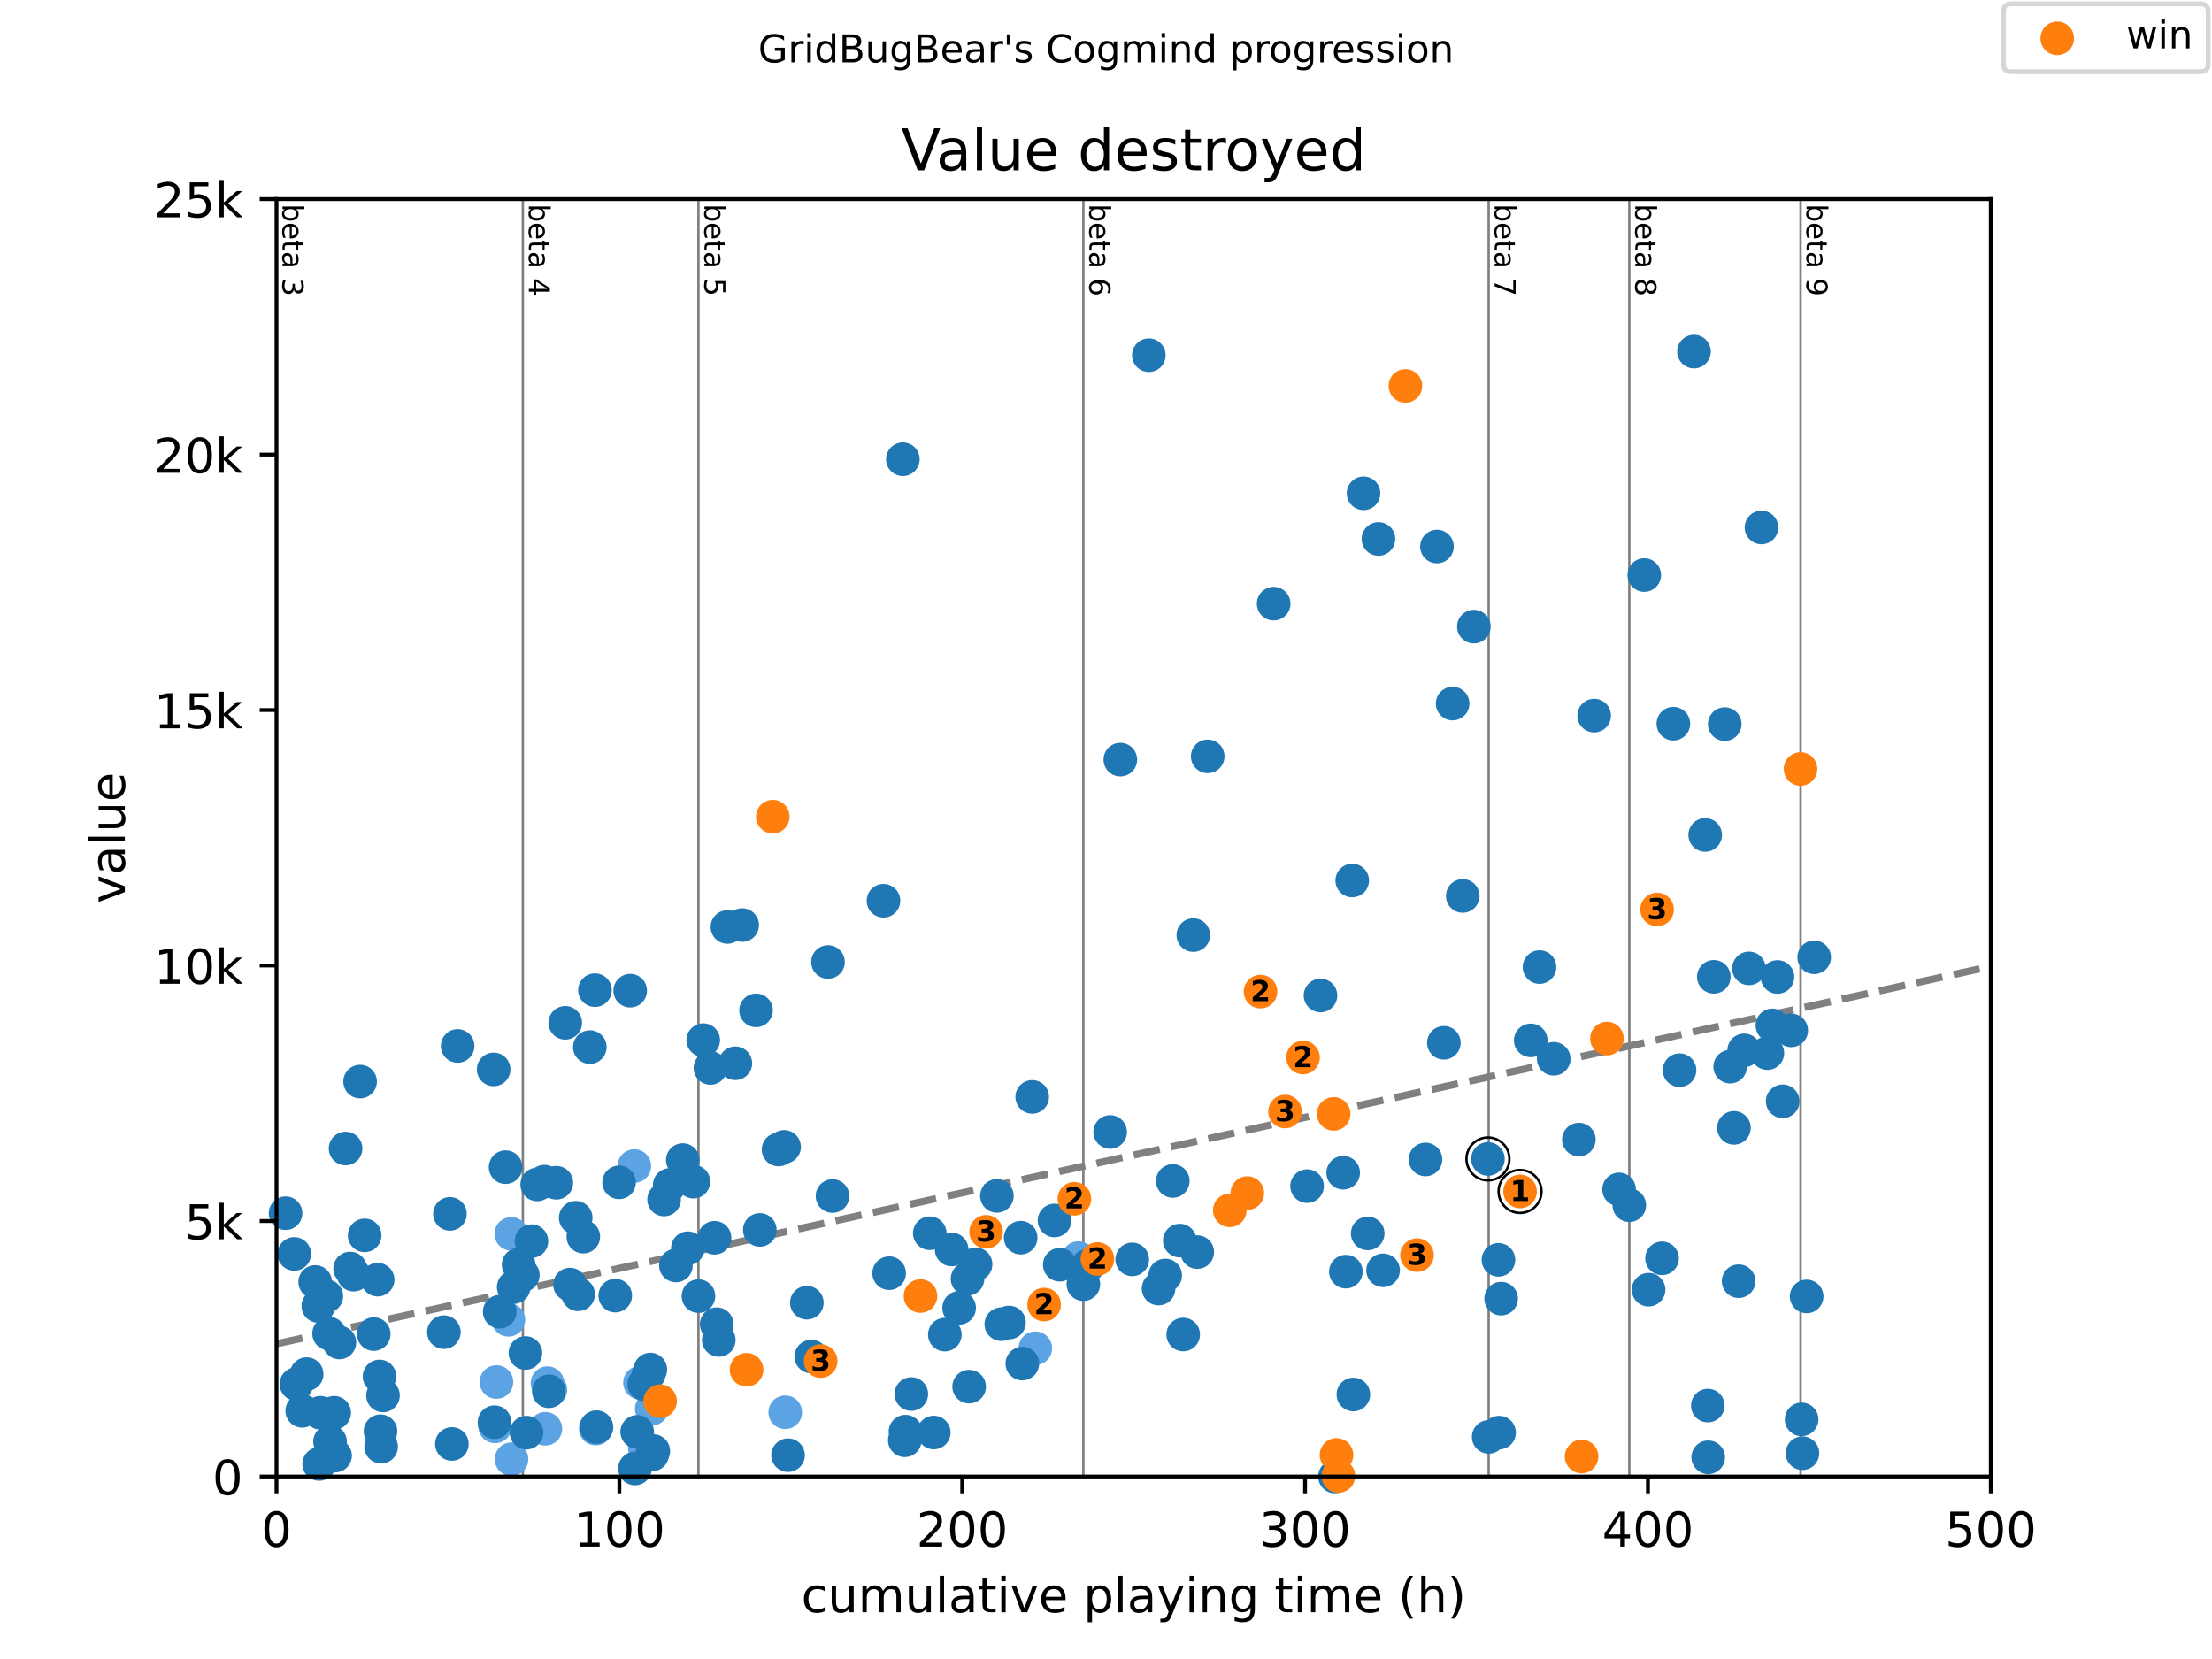 <?xml version="1.0" encoding="utf-8" standalone="no"?>
<!DOCTYPE svg PUBLIC "-//W3C//DTD SVG 1.1//EN"
  "http://www.w3.org/Graphics/SVG/1.1/DTD/svg11.dtd">
<!-- Created with matplotlib (https://matplotlib.org/) -->
<svg height="345.6pt" version="1.1" viewBox="0 0 460.8 345.6" width="460.8pt" xmlns="http://www.w3.org/2000/svg" xmlns:xlink="http://www.w3.org/1999/xlink">
 <defs>
  <style type="text/css">
*{stroke-linecap:butt;stroke-linejoin:round;}
  </style>
 </defs>
 <g id="figure_1">
  <g id="patch_1">
   <path d="M 0 345.6 
L 460.8 345.6 
L 460.8 0 
L 0 0 
z
" style="fill:#ffffff;"/>
  </g>
  <g id="axes_1">
   <g id="patch_2">
    <path d="M 57.6 307.584 
L 414.72 307.584 
L 414.72 41.472 
L 57.6 41.472 
z
" style="fill:#ffffff;"/>
   </g>
   <g id="line2d_1">
    <path clip-path="url(#p8cac711e11)" d="M 57.6 279.94 
L 414.72 201.313 
" style="fill:none;stroke:#808080;stroke-dasharray:5.55,2.4;stroke-dashoffset:0;stroke-width:1.5;"/>
   </g>
   <g id="line2d_2">
    <path clip-path="url(#p8cac711e11)" d="M 108.918 307.584 
L 108.918 41.472 
" style="fill:none;stroke:#808080;stroke-linecap:square;stroke-width:0.5;"/>
   </g>
   <g id="line2d_3">
    <path clip-path="url(#p8cac711e11)" d="M 145.499 307.584 
L 145.499 41.472 
" style="fill:none;stroke:#808080;stroke-linecap:square;stroke-width:0.5;"/>
   </g>
   <g id="line2d_4">
    <path clip-path="url(#p8cac711e11)" d="M 225.684 307.584 
L 225.684 41.472 
" style="fill:none;stroke:#808080;stroke-linecap:square;stroke-width:0.5;"/>
   </g>
   <g id="line2d_5">
    <path clip-path="url(#p8cac711e11)" d="M 310.12 307.584 
L 310.12 41.472 
" style="fill:none;stroke:#808080;stroke-linecap:square;stroke-width:0.5;"/>
   </g>
   <g id="line2d_6">
    <path clip-path="url(#p8cac711e11)" d="M 339.415 307.584 
L 339.415 41.472 
" style="fill:none;stroke:#808080;stroke-linecap:square;stroke-width:0.5;"/>
   </g>
   <g id="line2d_7">
    <path clip-path="url(#p8cac711e11)" d="M 375.089 307.584 
L 375.089 41.472 
" style="fill:none;stroke:#808080;stroke-linecap:square;stroke-width:0.5;"/>
   </g>
   <g id="text_1">
    <!-- beta 3 -->
    <defs>
     <path d="M 48.688 27.297 
Q 48.688 37.203 44.609 42.844 
Q 40.531 48.484 33.406 48.484 
Q 26.266 48.484 22.188 42.844 
Q 18.109 37.203 18.109 27.297 
Q 18.109 17.391 22.188 11.75 
Q 26.266 6.109 33.406 6.109 
Q 40.531 6.109 44.609 11.75 
Q 48.688 17.391 48.688 27.297 
z
M 18.109 46.391 
Q 20.953 51.266 25.266 53.625 
Q 29.594 56 35.594 56 
Q 45.562 56 51.781 48.094 
Q 58.016 40.188 58.016 27.297 
Q 58.016 14.406 51.781 6.484 
Q 45.562 -1.422 35.594 -1.422 
Q 29.594 -1.422 25.266 0.953 
Q 20.953 3.328 18.109 8.203 
L 18.109 0 
L 9.078 0 
L 9.078 75.984 
L 18.109 75.984 
z
" id="DejaVuSans-98"/>
     <path d="M 56.203 29.594 
L 56.203 25.203 
L 14.891 25.203 
Q 15.484 15.922 20.484 11.062 
Q 25.484 6.203 34.422 6.203 
Q 39.594 6.203 44.453 7.469 
Q 49.312 8.734 54.109 11.281 
L 54.109 2.781 
Q 49.266 0.734 44.188 -0.344 
Q 39.109 -1.422 33.891 -1.422 
Q 20.797 -1.422 13.156 6.188 
Q 5.516 13.812 5.516 26.812 
Q 5.516 40.234 12.766 48.109 
Q 20.016 56 32.328 56 
Q 43.359 56 49.781 48.891 
Q 56.203 41.797 56.203 29.594 
z
M 47.219 32.234 
Q 47.125 39.594 43.094 43.984 
Q 39.062 48.391 32.422 48.391 
Q 24.906 48.391 20.391 44.141 
Q 15.875 39.891 15.188 32.172 
z
" id="DejaVuSans-101"/>
     <path d="M 18.312 70.219 
L 18.312 54.688 
L 36.812 54.688 
L 36.812 47.703 
L 18.312 47.703 
L 18.312 18.016 
Q 18.312 11.328 20.141 9.422 
Q 21.969 7.516 27.594 7.516 
L 36.812 7.516 
L 36.812 0 
L 27.594 0 
Q 17.188 0 13.234 3.875 
Q 9.281 7.766 9.281 18.016 
L 9.281 47.703 
L 2.688 47.703 
L 2.688 54.688 
L 9.281 54.688 
L 9.281 70.219 
z
" id="DejaVuSans-116"/>
     <path d="M 34.281 27.484 
Q 23.391 27.484 19.188 25 
Q 14.984 22.516 14.984 16.5 
Q 14.984 11.719 18.141 8.906 
Q 21.297 6.109 26.703 6.109 
Q 34.188 6.109 38.703 11.406 
Q 43.219 16.703 43.219 25.484 
L 43.219 27.484 
z
M 52.203 31.203 
L 52.203 0 
L 43.219 0 
L 43.219 8.297 
Q 40.141 3.328 35.547 0.953 
Q 30.953 -1.422 24.312 -1.422 
Q 15.922 -1.422 10.953 3.297 
Q 6 8.016 6 15.922 
Q 6 25.141 12.172 29.828 
Q 18.359 34.516 30.609 34.516 
L 43.219 34.516 
L 43.219 35.406 
Q 43.219 41.609 39.141 45 
Q 35.062 48.391 27.688 48.391 
Q 23 48.391 18.547 47.266 
Q 14.109 46.141 10.016 43.891 
L 10.016 52.203 
Q 14.938 54.109 19.578 55.047 
Q 24.219 56 28.609 56 
Q 40.484 56 46.344 49.844 
Q 52.203 43.703 52.203 31.203 
z
" id="DejaVuSans-97"/>
     <path id="DejaVuSans-32"/>
     <path d="M 40.578 39.312 
Q 47.656 37.797 51.625 33 
Q 55.609 28.219 55.609 21.188 
Q 55.609 10.406 48.188 4.484 
Q 40.766 -1.422 27.094 -1.422 
Q 22.516 -1.422 17.656 -0.516 
Q 12.797 0.391 7.625 2.203 
L 7.625 11.719 
Q 11.719 9.328 16.594 8.109 
Q 21.484 6.891 26.812 6.891 
Q 36.078 6.891 40.938 10.547 
Q 45.797 14.203 45.797 21.188 
Q 45.797 27.641 41.281 31.266 
Q 36.766 34.906 28.719 34.906 
L 20.219 34.906 
L 20.219 43.016 
L 29.109 43.016 
Q 36.375 43.016 40.234 45.922 
Q 44.094 48.828 44.094 54.297 
Q 44.094 59.906 40.109 62.906 
Q 36.141 65.922 28.719 65.922 
Q 24.656 65.922 20.016 65.031 
Q 15.375 64.156 9.812 62.312 
L 9.812 71.094 
Q 15.438 72.656 20.344 73.438 
Q 25.25 74.219 29.594 74.219 
Q 40.828 74.219 47.359 69.109 
Q 53.906 64.016 53.906 55.328 
Q 53.906 49.266 50.438 45.094 
Q 46.969 40.922 40.578 39.312 
z
" id="DejaVuSans-51"/>
    </defs>
    <g transform="translate(58.848 42.472)rotate(-270)scale(0.06 -0.06)">
     <use xlink:href="#DejaVuSans-98"/>
     <use x="63.477" xlink:href="#DejaVuSans-101"/>
     <use x="125" xlink:href="#DejaVuSans-116"/>
     <use x="164.209" xlink:href="#DejaVuSans-97"/>
     <use x="225.488" xlink:href="#DejaVuSans-32"/>
     <use x="257.275" xlink:href="#DejaVuSans-51"/>
    </g>
   </g>
   <g id="text_2">
    <!-- beta 4 -->
    <defs>
     <path d="M 37.797 64.312 
L 12.891 25.391 
L 37.797 25.391 
z
M 35.203 72.906 
L 47.609 72.906 
L 47.609 25.391 
L 58.016 25.391 
L 58.016 17.188 
L 47.609 17.188 
L 47.609 0 
L 37.797 0 
L 37.797 17.188 
L 4.891 17.188 
L 4.891 26.703 
z
" id="DejaVuSans-52"/>
    </defs>
    <g transform="translate(110.166 42.472)rotate(-270)scale(0.06 -0.06)">
     <use xlink:href="#DejaVuSans-98"/>
     <use x="63.477" xlink:href="#DejaVuSans-101"/>
     <use x="125" xlink:href="#DejaVuSans-116"/>
     <use x="164.209" xlink:href="#DejaVuSans-97"/>
     <use x="225.488" xlink:href="#DejaVuSans-32"/>
     <use x="257.275" xlink:href="#DejaVuSans-52"/>
    </g>
   </g>
   <g id="text_3">
    <!-- beta 5 -->
    <defs>
     <path d="M 10.797 72.906 
L 49.516 72.906 
L 49.516 64.594 
L 19.828 64.594 
L 19.828 46.734 
Q 21.969 47.469 24.109 47.828 
Q 26.266 48.188 28.422 48.188 
Q 40.625 48.188 47.75 41.5 
Q 54.891 34.812 54.891 23.391 
Q 54.891 11.625 47.562 5.094 
Q 40.234 -1.422 26.906 -1.422 
Q 22.312 -1.422 17.547 -0.641 
Q 12.797 0.141 7.719 1.703 
L 7.719 11.625 
Q 12.109 9.234 16.797 8.062 
Q 21.484 6.891 26.703 6.891 
Q 35.156 6.891 40.078 11.328 
Q 45.016 15.766 45.016 23.391 
Q 45.016 31 40.078 35.438 
Q 35.156 39.891 26.703 39.891 
Q 22.75 39.891 18.812 39.016 
Q 14.891 38.141 10.797 36.281 
z
" id="DejaVuSans-53"/>
    </defs>
    <g transform="translate(146.747 42.472)rotate(-270)scale(0.06 -0.06)">
     <use xlink:href="#DejaVuSans-98"/>
     <use x="63.477" xlink:href="#DejaVuSans-101"/>
     <use x="125" xlink:href="#DejaVuSans-116"/>
     <use x="164.209" xlink:href="#DejaVuSans-97"/>
     <use x="225.488" xlink:href="#DejaVuSans-32"/>
     <use x="257.275" xlink:href="#DejaVuSans-53"/>
    </g>
   </g>
   <g id="text_4">
    <!-- beta 6 -->
    <defs>
     <path d="M 33.016 40.375 
Q 26.375 40.375 22.484 35.828 
Q 18.609 31.297 18.609 23.391 
Q 18.609 15.531 22.484 10.953 
Q 26.375 6.391 33.016 6.391 
Q 39.656 6.391 43.531 10.953 
Q 47.406 15.531 47.406 23.391 
Q 47.406 31.297 43.531 35.828 
Q 39.656 40.375 33.016 40.375 
z
M 52.594 71.297 
L 52.594 62.312 
Q 48.875 64.062 45.094 64.984 
Q 41.312 65.922 37.594 65.922 
Q 27.828 65.922 22.672 59.328 
Q 17.531 52.734 16.797 39.406 
Q 19.672 43.656 24.016 45.922 
Q 28.375 48.188 33.594 48.188 
Q 44.578 48.188 50.953 41.516 
Q 57.328 34.859 57.328 23.391 
Q 57.328 12.156 50.688 5.359 
Q 44.047 -1.422 33.016 -1.422 
Q 20.359 -1.422 13.672 8.266 
Q 6.984 17.969 6.984 36.375 
Q 6.984 53.656 15.188 63.938 
Q 23.391 74.219 37.203 74.219 
Q 40.922 74.219 44.703 73.484 
Q 48.484 72.75 52.594 71.297 
z
" id="DejaVuSans-54"/>
    </defs>
    <g transform="translate(226.932 42.472)rotate(-270)scale(0.06 -0.06)">
     <use xlink:href="#DejaVuSans-98"/>
     <use x="63.477" xlink:href="#DejaVuSans-101"/>
     <use x="125" xlink:href="#DejaVuSans-116"/>
     <use x="164.209" xlink:href="#DejaVuSans-97"/>
     <use x="225.488" xlink:href="#DejaVuSans-32"/>
     <use x="257.275" xlink:href="#DejaVuSans-54"/>
    </g>
   </g>
   <g id="text_5">
    <!-- beta 7 -->
    <defs>
     <path d="M 8.203 72.906 
L 55.078 72.906 
L 55.078 68.703 
L 28.609 0 
L 18.312 0 
L 43.219 64.594 
L 8.203 64.594 
z
" id="DejaVuSans-55"/>
    </defs>
    <g transform="translate(311.367 42.472)rotate(-270)scale(0.06 -0.06)">
     <use xlink:href="#DejaVuSans-98"/>
     <use x="63.477" xlink:href="#DejaVuSans-101"/>
     <use x="125" xlink:href="#DejaVuSans-116"/>
     <use x="164.209" xlink:href="#DejaVuSans-97"/>
     <use x="225.488" xlink:href="#DejaVuSans-32"/>
     <use x="257.275" xlink:href="#DejaVuSans-55"/>
    </g>
   </g>
   <g id="text_6">
    <!-- beta 8 -->
    <defs>
     <path d="M 31.781 34.625 
Q 24.75 34.625 20.719 30.859 
Q 16.703 27.094 16.703 20.516 
Q 16.703 13.922 20.719 10.156 
Q 24.75 6.391 31.781 6.391 
Q 38.812 6.391 42.859 10.172 
Q 46.922 13.969 46.922 20.516 
Q 46.922 27.094 42.891 30.859 
Q 38.875 34.625 31.781 34.625 
z
M 21.922 38.812 
Q 15.578 40.375 12.031 44.719 
Q 8.5 49.078 8.5 55.328 
Q 8.5 64.062 14.719 69.141 
Q 20.953 74.219 31.781 74.219 
Q 42.672 74.219 48.875 69.141 
Q 55.078 64.062 55.078 55.328 
Q 55.078 49.078 51.531 44.719 
Q 48 40.375 41.703 38.812 
Q 48.828 37.156 52.797 32.312 
Q 56.781 27.484 56.781 20.516 
Q 56.781 9.906 50.312 4.234 
Q 43.844 -1.422 31.781 -1.422 
Q 19.734 -1.422 13.25 4.234 
Q 6.781 9.906 6.781 20.516 
Q 6.781 27.484 10.781 32.312 
Q 14.797 37.156 21.922 38.812 
z
M 18.312 54.391 
Q 18.312 48.734 21.844 45.562 
Q 25.391 42.391 31.781 42.391 
Q 38.141 42.391 41.719 45.562 
Q 45.312 48.734 45.312 54.391 
Q 45.312 60.062 41.719 63.234 
Q 38.141 66.406 31.781 66.406 
Q 25.391 66.406 21.844 63.234 
Q 18.312 60.062 18.312 54.391 
z
" id="DejaVuSans-56"/>
    </defs>
    <g transform="translate(340.663 42.472)rotate(-270)scale(0.06 -0.06)">
     <use xlink:href="#DejaVuSans-98"/>
     <use x="63.477" xlink:href="#DejaVuSans-101"/>
     <use x="125" xlink:href="#DejaVuSans-116"/>
     <use x="164.209" xlink:href="#DejaVuSans-97"/>
     <use x="225.488" xlink:href="#DejaVuSans-32"/>
     <use x="257.275" xlink:href="#DejaVuSans-56"/>
    </g>
   </g>
   <g id="text_7">
    <!-- beta 9 -->
    <defs>
     <path d="M 10.984 1.516 
L 10.984 10.5 
Q 14.703 8.734 18.5 7.812 
Q 22.312 6.891 25.984 6.891 
Q 35.75 6.891 40.891 13.453 
Q 46.047 20.016 46.781 33.406 
Q 43.953 29.203 39.594 26.953 
Q 35.25 24.703 29.984 24.703 
Q 19.047 24.703 12.672 31.312 
Q 6.297 37.938 6.297 49.422 
Q 6.297 60.641 12.938 67.422 
Q 19.578 74.219 30.609 74.219 
Q 43.266 74.219 49.922 64.516 
Q 56.594 54.828 56.594 36.375 
Q 56.594 19.141 48.406 8.859 
Q 40.234 -1.422 26.422 -1.422 
Q 22.703 -1.422 18.891 -0.688 
Q 15.094 0.047 10.984 1.516 
z
M 30.609 32.422 
Q 37.25 32.422 41.125 36.953 
Q 45.016 41.5 45.016 49.422 
Q 45.016 57.281 41.125 61.844 
Q 37.25 66.406 30.609 66.406 
Q 23.969 66.406 20.094 61.844 
Q 16.219 57.281 16.219 49.422 
Q 16.219 41.5 20.094 36.953 
Q 23.969 32.422 30.609 32.422 
z
" id="DejaVuSans-57"/>
    </defs>
    <g transform="translate(376.337 42.472)rotate(-270)scale(0.06 -0.06)">
     <use xlink:href="#DejaVuSans-98"/>
     <use x="63.477" xlink:href="#DejaVuSans-101"/>
     <use x="125" xlink:href="#DejaVuSans-116"/>
     <use x="164.209" xlink:href="#DejaVuSans-97"/>
     <use x="225.488" xlink:href="#DejaVuSans-32"/>
     <use x="257.275" xlink:href="#DejaVuSans-57"/>
    </g>
   </g>
   <g id="PathCollection_1">
    <defs>
     <path d="M 0 3 
C 0.796 3 1.559 2.684 2.121 2.121 
C 2.684 1.559 3 0.796 3 0 
C 3 -0.796 2.684 -1.559 2.121 -2.121 
C 1.559 -2.684 0.796 -3 0 -3 
C -0.796 -3 -1.559 -2.684 -2.121 -2.121 
C -2.684 -1.559 -3 -0.796 -3 0 
C -3 0.796 -2.684 1.559 -2.121 2.121 
C -1.559 2.684 -0.796 3 0 3 
z
" id="md5b3b6ac75" style="stroke:#5ca3e4;"/>
    </defs>
    <g>
     <use style="fill:#5ca3e4;stroke:#5ca3e4;" x="103.121" xlink:href="#md5b3b6ac75" y="297.142"/>
     <use style="fill:#5ca3e4;stroke:#5ca3e4;" x="103.418" xlink:href="#md5b3b6ac75" y="287.902"/>
     <use style="fill:#5ca3e4;stroke:#5ca3e4;" x="105.906" xlink:href="#md5b3b6ac75" y="274.937"/>
     <use style="fill:#5ca3e4;stroke:#5ca3e4;" x="106.514" xlink:href="#md5b3b6ac75" y="257.033"/>
     <use style="fill:#5ca3e4;stroke:#5ca3e4;" x="106.561" xlink:href="#md5b3b6ac75" y="303.976"/>
     <use style="fill:#5ca3e4;stroke:#5ca3e4;" x="113.608" xlink:href="#md5b3b6ac75" y="297.642"/>
     <use style="fill:#5ca3e4;stroke:#5ca3e4;" x="114.049" xlink:href="#md5b3b6ac75" y="288.137"/>
     <use style="fill:#5ca3e4;stroke:#5ca3e4;" x="114.656" xlink:href="#md5b3b6ac75" y="289.51"/>
     <use style="fill:#5ca3e4;stroke:#5ca3e4;" x="124.096" xlink:href="#md5b3b6ac75" y="297.599"/>
     <use style="fill:#5ca3e4;stroke:#5ca3e4;" x="132.143" xlink:href="#md5b3b6ac75" y="242.908"/>
     <use style="fill:#5ca3e4;stroke:#5ca3e4;" x="133.321" xlink:href="#md5b3b6ac75" y="288.03"/>
     <use style="fill:#5ca3e4;stroke:#5ca3e4;" x="134.309" xlink:href="#md5b3b6ac75" y="301.559"/>
     <use style="fill:#5ca3e4;stroke:#5ca3e4;" x="135.774" xlink:href="#md5b3b6ac75" y="293.48"/>
     <use style="fill:#5ca3e4;stroke:#5ca3e4;" x="163.581" xlink:href="#md5b3b6ac75" y="294.204"/>
     <use style="fill:#5ca3e4;stroke:#5ca3e4;" x="215.673" xlink:href="#md5b3b6ac75" y="280.866"/>
     <use style="fill:#5ca3e4;stroke:#5ca3e4;" x="224.637" xlink:href="#md5b3b6ac75" y="262.089"/>
    </g>
   </g>
   <g id="PathCollection_2">
    <defs>
     <path d="M 0 3 
C 0.796 3 1.559 2.684 2.121 2.121 
C 2.684 1.559 3 0.796 3 0 
C 3 -0.796 2.684 -1.559 2.121 -2.121 
C 1.559 -2.684 0.796 -3 0 -3 
C -0.796 -3 -1.559 -2.684 -2.121 -2.121 
C -2.684 -1.559 -3 -0.796 -3 0 
C -3 0.796 -2.684 1.559 -2.121 2.121 
C -1.559 2.684 -0.796 3 0 3 
z
" id="mf772d7d2ec" style="stroke:#1f77b4;"/>
    </defs>
    <g>
     <use style="fill:#1f77b4;stroke:#1f77b4;" x="59.493" xlink:href="#mf772d7d2ec" y="252.733"/>
     <use style="fill:#1f77b4;stroke:#1f77b4;" x="61.302" xlink:href="#mf772d7d2ec" y="261.217"/>
     <use style="fill:#1f77b4;stroke:#1f77b4;" x="61.743" xlink:href="#mf772d7d2ec" y="288.328"/>
     <use style="fill:#1f77b4;stroke:#1f77b4;" x="62.957" xlink:href="#mf772d7d2ec" y="293.906"/>
     <use style="fill:#1f77b4;stroke:#1f77b4;" x="63.885" xlink:href="#mf772d7d2ec" y="286.252"/>
     <use style="fill:#1f77b4;stroke:#1f77b4;" x="65.659" xlink:href="#mf772d7d2ec" y="267.06"/>
     <use style="fill:#1f77b4;stroke:#1f77b4;" x="66.314" xlink:href="#mf772d7d2ec" y="272.063"/>
     <use style="fill:#1f77b4;stroke:#1f77b4;" x="66.492" xlink:href="#mf772d7d2ec" y="304.976"/>
     <use style="fill:#1f77b4;stroke:#1f77b4;" x="66.742" xlink:href="#mf772d7d2ec" y="294.3"/>
     <use style="fill:#1f77b4;stroke:#1f77b4;" x="67.98" xlink:href="#mf772d7d2ec" y="270.02"/>
     <use style="fill:#1f77b4;stroke:#1f77b4;" x="68.552" xlink:href="#mf772d7d2ec" y="277.811"/>
     <use style="fill:#1f77b4;stroke:#1f77b4;" x="68.754" xlink:href="#mf772d7d2ec" y="300.324"/>
     <use style="fill:#1f77b4;stroke:#1f77b4;" x="69.623" xlink:href="#mf772d7d2ec" y="294.31"/>
     <use style="fill:#1f77b4;stroke:#1f77b4;" x="69.802" xlink:href="#mf772d7d2ec" y="303.23"/>
     <use style="fill:#1f77b4;stroke:#1f77b4;" x="70.706" xlink:href="#mf772d7d2ec" y="279.664"/>
     <use style="fill:#1f77b4;stroke:#1f77b4;" x="71.992" xlink:href="#mf772d7d2ec" y="239.257"/>
     <use style="fill:#1f77b4;stroke:#1f77b4;" x="72.932" xlink:href="#mf772d7d2ec" y="264.261"/>
     <use style="fill:#1f77b4;stroke:#1f77b4;" x="73.682" xlink:href="#mf772d7d2ec" y="265.538"/>
     <use style="fill:#1f77b4;stroke:#1f77b4;" x="75.016" xlink:href="#mf772d7d2ec" y="225.313"/>
     <use style="fill:#1f77b4;stroke:#1f77b4;" x="75.968" xlink:href="#mf772d7d2ec" y="257.353"/>
     <use style="fill:#1f77b4;stroke:#1f77b4;" x="77.861" xlink:href="#mf772d7d2ec" y="277.918"/>
     <use style="fill:#1f77b4;stroke:#1f77b4;" x="78.67" xlink:href="#mf772d7d2ec" y="266.581"/>
     <use style="fill:#1f77b4;stroke:#1f77b4;" x="79.063" xlink:href="#mf772d7d2ec" y="286.742"/>
     <use style="fill:#1f77b4;stroke:#1f77b4;" x="79.265" xlink:href="#mf772d7d2ec" y="298.153"/>
     <use style="fill:#1f77b4;stroke:#1f77b4;" x="79.396" xlink:href="#mf772d7d2ec" y="301.378"/>
     <use style="fill:#1f77b4;stroke:#1f77b4;" x="79.789" xlink:href="#mf772d7d2ec" y="290.702"/>
     <use style="fill:#1f77b4;stroke:#1f77b4;" x="92.467" xlink:href="#mf772d7d2ec" y="277.513"/>
     <use style="fill:#1f77b4;stroke:#1f77b4;" x="93.729" xlink:href="#mf772d7d2ec" y="252.871"/>
     <use style="fill:#1f77b4;stroke:#1f77b4;" x="94.133" xlink:href="#mf772d7d2ec" y="300.803"/>
     <use style="fill:#1f77b4;stroke:#1f77b4;" x="95.336" xlink:href="#mf772d7d2ec" y="217.894"/>
     <use style="fill:#1f77b4;stroke:#1f77b4;" x="102.835" xlink:href="#mf772d7d2ec" y="222.779"/>
     <use style="fill:#1f77b4;stroke:#1f77b4;" x="103.014" xlink:href="#mf772d7d2ec" y="296.269"/>
     <use style="fill:#1f77b4;stroke:#1f77b4;" x="104.097" xlink:href="#mf772d7d2ec" y="273.256"/>
     <use style="fill:#1f77b4;stroke:#1f77b4;" x="105.323" xlink:href="#mf772d7d2ec" y="243.142"/>
     <use style="fill:#1f77b4;stroke:#1f77b4;" x="107.014" xlink:href="#mf772d7d2ec" y="268.125"/>
     <use style="fill:#1f77b4;stroke:#1f77b4;" x="108.037" xlink:href="#mf772d7d2ec" y="263.463"/>
     <use style="fill:#1f77b4;stroke:#1f77b4;" x="108.918" xlink:href="#mf772d7d2ec" y="265.645"/>
     <use style="fill:#1f77b4;stroke:#1f77b4;" x="109.454" xlink:href="#mf772d7d2ec" y="281.856"/>
     <use style="fill:#1f77b4;stroke:#1f77b4;" x="109.68" xlink:href="#mf772d7d2ec" y="298.44"/>
     <use style="fill:#1f77b4;stroke:#1f77b4;" x="110.716" xlink:href="#mf772d7d2ec" y="258.556"/>
     <use style="fill:#1f77b4;stroke:#1f77b4;" x="111.906" xlink:href="#mf772d7d2ec" y="246.74"/>
     <use style="fill:#1f77b4;stroke:#1f77b4;" x="113.406" xlink:href="#mf772d7d2ec" y="246.155"/>
     <use style="fill:#1f77b4;stroke:#1f77b4;" x="114.334" xlink:href="#mf772d7d2ec" y="289.829"/>
     <use style="fill:#1f77b4;stroke:#1f77b4;" x="115.894" xlink:href="#mf772d7d2ec" y="246.389"/>
     <use style="fill:#1f77b4;stroke:#1f77b4;" x="117.751" xlink:href="#mf772d7d2ec" y="213.072"/>
     <use style="fill:#1f77b4;stroke:#1f77b4;" x="118.739" xlink:href="#mf772d7d2ec" y="267.603"/>
     <use style="fill:#1f77b4;stroke:#1f77b4;" x="119.929" xlink:href="#mf772d7d2ec" y="253.68"/>
     <use style="fill:#1f77b4;stroke:#1f77b4;" x="120.441" xlink:href="#mf772d7d2ec" y="269.626"/>
     <use style="fill:#1f77b4;stroke:#1f77b4;" x="121.513" xlink:href="#mf772d7d2ec" y="257.619"/>
     <use style="fill:#1f77b4;stroke:#1f77b4;" x="122.87" xlink:href="#mf772d7d2ec" y="218.128"/>
     <use style="fill:#1f77b4;stroke:#1f77b4;" x="123.941" xlink:href="#mf772d7d2ec" y="206.27"/>
     <use style="fill:#1f77b4;stroke:#1f77b4;" x="124.25" xlink:href="#mf772d7d2ec" y="297.301"/>
     <use style="fill:#1f77b4;stroke:#1f77b4;" x="128.167" xlink:href="#mf772d7d2ec" y="269.903"/>
     <use style="fill:#1f77b4;stroke:#1f77b4;" x="128.964" xlink:href="#mf772d7d2ec" y="246.304"/>
     <use style="fill:#1f77b4;stroke:#1f77b4;" x="131.286" xlink:href="#mf772d7d2ec" y="206.376"/>
     <use style="fill:#1f77b4;stroke:#1f77b4;" x="132.274" xlink:href="#mf772d7d2ec" y="305.913"/>
     <use style="fill:#1f77b4;stroke:#1f77b4;" x="132.738" xlink:href="#mf772d7d2ec" y="298.281"/>
     <use style="fill:#1f77b4;stroke:#1f77b4;" x="134.202" xlink:href="#mf772d7d2ec" y="288.381"/>
     <use style="fill:#1f77b4;stroke:#1f77b4;" x="135.119" xlink:href="#mf772d7d2ec" y="286.274"/>
     <use style="fill:#1f77b4;stroke:#1f77b4;" x="135.476" xlink:href="#mf772d7d2ec" y="285.305"/>
     <use style="fill:#1f77b4;stroke:#1f77b4;" x="135.845" xlink:href="#mf772d7d2ec" y="302.996"/>
     <use style="fill:#1f77b4;stroke:#1f77b4;" x="136.095" xlink:href="#mf772d7d2ec" y="302.283"/>
     <use style="fill:#1f77b4;stroke:#1f77b4;" x="138.345" xlink:href="#mf772d7d2ec" y="249.88"/>
     <use style="fill:#1f77b4;stroke:#1f77b4;" x="139.511" xlink:href="#mf772d7d2ec" y="246.857"/>
     <use style="fill:#1f77b4;stroke:#1f77b4;" x="140.809" xlink:href="#mf772d7d2ec" y="263.622"/>
     <use style="fill:#1f77b4;stroke:#1f77b4;" x="142.237" xlink:href="#mf772d7d2ec" y="241.663"/>
     <use style="fill:#1f77b4;stroke:#1f77b4;" x="143.297" xlink:href="#mf772d7d2ec" y="260.024"/>
     <use style="fill:#1f77b4;stroke:#1f77b4;" x="144.452" xlink:href="#mf772d7d2ec" y="246.165"/>
     <use style="fill:#1f77b4;stroke:#1f77b4;" x="145.499" xlink:href="#mf772d7d2ec" y="270.009"/>
     <use style="fill:#1f77b4;stroke:#1f77b4;" x="146.499" xlink:href="#mf772d7d2ec" y="216.68"/>
     <use style="fill:#1f77b4;stroke:#1f77b4;" x="147.999" xlink:href="#mf772d7d2ec" y="222.481"/>
     <use style="fill:#1f77b4;stroke:#1f77b4;" x="148.856" xlink:href="#mf772d7d2ec" y="257.853"/>
     <use style="fill:#1f77b4;stroke:#1f77b4;" x="149.308" xlink:href="#mf772d7d2ec" y="275.853"/>
     <use style="fill:#1f77b4;stroke:#1f77b4;" x="149.737" xlink:href="#mf772d7d2ec" y="279.131"/>
     <use style="fill:#1f77b4;stroke:#1f77b4;" x="151.534" xlink:href="#mf772d7d2ec" y="193.103"/>
     <use style="fill:#1f77b4;stroke:#1f77b4;" x="153.189" xlink:href="#mf772d7d2ec" y="221.502"/>
     <use style="fill:#1f77b4;stroke:#1f77b4;" x="154.606" xlink:href="#mf772d7d2ec" y="192.709"/>
     <use style="fill:#1f77b4;stroke:#1f77b4;" x="157.498" xlink:href="#mf772d7d2ec" y="210.474"/>
     <use style="fill:#1f77b4;stroke:#1f77b4;" x="158.284" xlink:href="#mf772d7d2ec" y="256.214"/>
     <use style="fill:#1f77b4;stroke:#1f77b4;" x="162.189" xlink:href="#mf772d7d2ec" y="239.47"/>
     <use style="fill:#1f77b4;stroke:#1f77b4;" x="163.343" xlink:href="#mf772d7d2ec" y="238.916"/>
     <use style="fill:#1f77b4;stroke:#1f77b4;" x="164.165" xlink:href="#mf772d7d2ec" y="303.145"/>
     <use style="fill:#1f77b4;stroke:#1f77b4;" x="168.081" xlink:href="#mf772d7d2ec" y="271.382"/>
     <use style="fill:#1f77b4;stroke:#1f77b4;" x="169.01" xlink:href="#mf772d7d2ec" y="282.591"/>
     <use style="fill:#1f77b4;stroke:#1f77b4;" x="172.486" xlink:href="#mf772d7d2ec" y="200.405"/>
     <use style="fill:#1f77b4;stroke:#1f77b4;" x="173.426" xlink:href="#mf772d7d2ec" y="249.156"/>
     <use style="fill:#1f77b4;stroke:#1f77b4;" x="184.044" xlink:href="#mf772d7d2ec" y="187.642"/>
     <use style="fill:#1f77b4;stroke:#1f77b4;" x="185.223" xlink:href="#mf772d7d2ec" y="265.23"/>
     <use style="fill:#1f77b4;stroke:#1f77b4;" x="188.08" xlink:href="#mf772d7d2ec" y="95.663"/>
     <use style="fill:#1f77b4;stroke:#1f77b4;" x="188.484" xlink:href="#mf772d7d2ec" y="300.037"/>
     <use style="fill:#1f77b4;stroke:#1f77b4;" x="188.627" xlink:href="#mf772d7d2ec" y="298.238"/>
     <use style="fill:#1f77b4;stroke:#1f77b4;" x="189.842" xlink:href="#mf772d7d2ec" y="290.404"/>
     <use style="fill:#1f77b4;stroke:#1f77b4;" x="193.687" xlink:href="#mf772d7d2ec" y="256.906"/>
     <use style="fill:#1f77b4;stroke:#1f77b4;" x="194.52" xlink:href="#mf772d7d2ec" y="298.419"/>
     <use style="fill:#1f77b4;stroke:#1f77b4;" x="196.829" xlink:href="#mf772d7d2ec" y="278.024"/>
     <use style="fill:#1f77b4;stroke:#1f77b4;" x="198.246" xlink:href="#mf772d7d2ec" y="260.291"/>
     <use style="fill:#1f77b4;stroke:#1f77b4;" x="199.805" xlink:href="#mf772d7d2ec" y="272.457"/>
     <use style="fill:#1f77b4;stroke:#1f77b4;" x="201.555" xlink:href="#mf772d7d2ec" y="266.401"/>
     <use style="fill:#1f77b4;stroke:#1f77b4;" x="201.888" xlink:href="#mf772d7d2ec" y="288.86"/>
     <use style="fill:#1f77b4;stroke:#1f77b4;" x="203.234" xlink:href="#mf772d7d2ec" y="263.377"/>
     <use style="fill:#1f77b4;stroke:#1f77b4;" x="207.674" xlink:href="#mf772d7d2ec" y="249.125"/>
     <use style="fill:#1f77b4;stroke:#1f77b4;" x="208.59" xlink:href="#mf772d7d2ec" y="275.853"/>
     <use style="fill:#1f77b4;stroke:#1f77b4;" x="210.197" xlink:href="#mf772d7d2ec" y="275.502"/>
     <use style="fill:#1f77b4;stroke:#1f77b4;" x="212.626" xlink:href="#mf772d7d2ec" y="257.832"/>
     <use style="fill:#1f77b4;stroke:#1f77b4;" x="212.971" xlink:href="#mf772d7d2ec" y="284.06"/>
     <use style="fill:#1f77b4;stroke:#1f77b4;" x="215.03" xlink:href="#mf772d7d2ec" y="228.506"/>
     <use style="fill:#1f77b4;stroke:#1f77b4;" x="219.685" xlink:href="#mf772d7d2ec" y="254.245"/>
     <use style="fill:#1f77b4;stroke:#1f77b4;" x="220.768" xlink:href="#mf772d7d2ec" y="263.473"/>
     <use style="fill:#1f77b4;stroke:#1f77b4;" x="225.684" xlink:href="#mf772d7d2ec" y="267.518"/>
     <use style="fill:#1f77b4;stroke:#1f77b4;" x="226.625" xlink:href="#mf772d7d2ec" y="263.665"/>
     <use style="fill:#1f77b4;stroke:#1f77b4;" x="231.267" xlink:href="#mf772d7d2ec" y="235.808"/>
     <use style="fill:#1f77b4;stroke:#1f77b4;" x="233.386" xlink:href="#mf772d7d2ec" y="158.242"/>
     <use style="fill:#1f77b4;stroke:#1f77b4;" x="235.862" xlink:href="#mf772d7d2ec" y="262.356"/>
     <use style="fill:#1f77b4;stroke:#1f77b4;" x="239.326" xlink:href="#mf772d7d2ec" y="73.991"/>
     <use style="fill:#1f77b4;stroke:#1f77b4;" x="241.35" xlink:href="#mf772d7d2ec" y="268.434"/>
     <use style="fill:#1f77b4;stroke:#1f77b4;" x="242.731" xlink:href="#mf772d7d2ec" y="265.709"/>
     <use style="fill:#1f77b4;stroke:#1f77b4;" x="244.314" xlink:href="#mf772d7d2ec" y="246.016"/>
     <use style="fill:#1f77b4;stroke:#1f77b4;" x="245.767" xlink:href="#mf772d7d2ec" y="258.438"/>
     <use style="fill:#1f77b4;stroke:#1f77b4;" x="246.481" xlink:href="#mf772d7d2ec" y="278.003"/>
     <use style="fill:#1f77b4;stroke:#1f77b4;" x="248.588" xlink:href="#mf772d7d2ec" y="194.795"/>
     <use style="fill:#1f77b4;stroke:#1f77b4;" x="249.409" xlink:href="#mf772d7d2ec" y="260.833"/>
     <use style="fill:#1f77b4;stroke:#1f77b4;" x="251.588" xlink:href="#mf772d7d2ec" y="157.561"/>
     <use style="fill:#1f77b4;stroke:#1f77b4;" x="265.325" xlink:href="#mf772d7d2ec" y="125.755"/>
     <use style="fill:#1f77b4;stroke:#1f77b4;" x="272.289" xlink:href="#mf772d7d2ec" y="247.091"/>
     <use style="fill:#1f77b4;stroke:#1f77b4;" x="275.086" xlink:href="#mf772d7d2ec" y="207.377"/>
     <use style="fill:#1f77b4;stroke:#1f77b4;" x="278.098" xlink:href="#mf772d7d2ec" y="307.584"/>
     <use style="fill:#1f77b4;stroke:#1f77b4;" x="279.812" xlink:href="#mf772d7d2ec" y="244.303"/>
     <use style="fill:#1f77b4;stroke:#1f77b4;" x="280.371" xlink:href="#mf772d7d2ec" y="264.91"/>
     <use style="fill:#1f77b4;stroke:#1f77b4;" x="281.693" xlink:href="#mf772d7d2ec" y="183.427"/>
     <use style="fill:#1f77b4;stroke:#1f77b4;" x="281.931" xlink:href="#mf772d7d2ec" y="290.5"/>
     <use style="fill:#1f77b4;stroke:#1f77b4;" x="284.05" xlink:href="#mf772d7d2ec" y="102.763"/>
     <use style="fill:#1f77b4;stroke:#1f77b4;" x="284.919" xlink:href="#mf772d7d2ec" y="256.948"/>
     <use style="fill:#1f77b4;stroke:#1f77b4;" x="287.157" xlink:href="#mf772d7d2ec" y="112.279"/>
     <use style="fill:#1f77b4;stroke:#1f77b4;" x="288.121" xlink:href="#mf772d7d2ec" y="264.634"/>
     <use style="fill:#1f77b4;stroke:#1f77b4;" x="296.954" xlink:href="#mf772d7d2ec" y="241.535"/>
     <use style="fill:#1f77b4;stroke:#1f77b4;" x="299.346" xlink:href="#mf772d7d2ec" y="113.854"/>
     <use style="fill:#1f77b4;stroke:#1f77b4;" x="300.787" xlink:href="#mf772d7d2ec" y="217.234"/>
     <use style="fill:#1f77b4;stroke:#1f77b4;" x="302.608" xlink:href="#mf772d7d2ec" y="146.565"/>
     <use style="fill:#1f77b4;stroke:#1f77b4;" x="304.715" xlink:href="#mf772d7d2ec" y="186.641"/>
     <use style="fill:#1f77b4;stroke:#1f77b4;" x="307.036" xlink:href="#mf772d7d2ec" y="130.534"/>
     <use style="fill:#1f77b4;stroke:#1f77b4;" x="309.965" xlink:href="#mf772d7d2ec" y="241.429"/>
     <use style="fill:#1f77b4;stroke:#1f77b4;" x="310.12" xlink:href="#mf772d7d2ec" y="299.335"/>
     <use style="fill:#1f77b4;stroke:#1f77b4;" x="312.155" xlink:href="#mf772d7d2ec" y="262.451"/>
     <use style="fill:#1f77b4;stroke:#1f77b4;" x="312.286" xlink:href="#mf772d7d2ec" y="298.44"/>
     <use style="fill:#1f77b4;stroke:#1f77b4;" x="312.715" xlink:href="#mf772d7d2ec" y="270.531"/>
     <use style="fill:#1f77b4;stroke:#1f77b4;" x="318.881" xlink:href="#mf772d7d2ec" y="216.733"/>
     <use style="fill:#1f77b4;stroke:#1f77b4;" x="320.714" xlink:href="#mf772d7d2ec" y="201.459"/>
     <use style="fill:#1f77b4;stroke:#1f77b4;" x="323.666" xlink:href="#mf772d7d2ec" y="220.565"/>
     <use style="fill:#1f77b4;stroke:#1f77b4;" x="328.904" xlink:href="#mf772d7d2ec" y="237.394"/>
     <use style="fill:#1f77b4;stroke:#1f77b4;" x="332.094" xlink:href="#mf772d7d2ec" y="149.077"/>
     <use style="fill:#1f77b4;stroke:#1f77b4;" x="337.284" xlink:href="#mf772d7d2ec" y="247.773"/>
     <use style="fill:#1f77b4;stroke:#1f77b4;" x="339.415" xlink:href="#mf772d7d2ec" y="251.062"/>
     <use style="fill:#1f77b4;stroke:#1f77b4;" x="342.534" xlink:href="#mf772d7d2ec" y="119.794"/>
     <use style="fill:#1f77b4;stroke:#1f77b4;" x="343.427" xlink:href="#mf772d7d2ec" y="268.668"/>
     <use style="fill:#1f77b4;stroke:#1f77b4;" x="346.236" xlink:href="#mf772d7d2ec" y="262.132"/>
     <use style="fill:#1f77b4;stroke:#1f77b4;" x="348.593" xlink:href="#mf772d7d2ec" y="150.759"/>
     <use style="fill:#1f77b4;stroke:#1f77b4;" x="349.879" xlink:href="#mf772d7d2ec" y="222.939"/>
     <use style="fill:#1f77b4;stroke:#1f77b4;" x="352.891" xlink:href="#mf772d7d2ec" y="73.235"/>
     <use style="fill:#1f77b4;stroke:#1f77b4;" x="355.224" xlink:href="#mf772d7d2ec" y="173.932"/>
     <use style="fill:#1f77b4;stroke:#1f77b4;" x="355.771" xlink:href="#mf772d7d2ec" y="292.809"/>
     <use style="fill:#1f77b4;stroke:#1f77b4;" x="355.855" xlink:href="#mf772d7d2ec" y="303.582"/>
     <use style="fill:#1f77b4;stroke:#1f77b4;" x="357.021" xlink:href="#mf772d7d2ec" y="203.492"/>
     <use style="fill:#1f77b4;stroke:#1f77b4;" x="359.295" xlink:href="#mf772d7d2ec" y="150.844"/>
     <use style="fill:#1f77b4;stroke:#1f77b4;" x="360.426" xlink:href="#mf772d7d2ec" y="222.205"/>
     <use style="fill:#1f77b4;stroke:#1f77b4;" x="361.212" xlink:href="#mf772d7d2ec" y="234.957"/>
     <use style="fill:#1f77b4;stroke:#1f77b4;" x="362.188" xlink:href="#mf772d7d2ec" y="266.901"/>
     <use style="fill:#1f77b4;stroke:#1f77b4;" x="363.342" xlink:href="#mf772d7d2ec" y="218.809"/>
     <use style="fill:#1f77b4;stroke:#1f77b4;" x="364.342" xlink:href="#mf772d7d2ec" y="201.735"/>
     <use style="fill:#1f77b4;stroke:#1f77b4;" x="366.949" xlink:href="#mf772d7d2ec" y="109.884"/>
     <use style="fill:#1f77b4;stroke:#1f77b4;" x="368.175" xlink:href="#mf772d7d2ec" y="219.384"/>
     <use style="fill:#1f77b4;stroke:#1f77b4;" x="369.223" xlink:href="#mf772d7d2ec" y="213.604"/>
     <use style="fill:#1f77b4;stroke:#1f77b4;" x="370.282" xlink:href="#mf772d7d2ec" y="203.524"/>
     <use style="fill:#1f77b4;stroke:#1f77b4;" x="371.366" xlink:href="#mf772d7d2ec" y="229.422"/>
     <use style="fill:#1f77b4;stroke:#1f77b4;" x="373.151" xlink:href="#mf772d7d2ec" y="214.647"/>
     <use style="fill:#1f77b4;stroke:#1f77b4;" x="375.312" xlink:href="#mf772d7d2ec" y="295.683"/>
     <use style="fill:#1f77b4;stroke:#1f77b4;" x="375.483" xlink:href="#mf772d7d2ec" y="302.73"/>
     <use style="fill:#1f77b4;stroke:#1f77b4;" x="376.357" xlink:href="#mf772d7d2ec" y="270.073"/>
     <use style="fill:#1f77b4;stroke:#1f77b4;" x="377.928" xlink:href="#mf772d7d2ec" y="199.425"/>
    </g>
   </g>
   <g id="PathCollection_3">
    <defs>
     <path d="M 0 3 
C 0.796 3 1.559 2.684 2.121 2.121 
C 2.684 1.559 3 0.796 3 0 
C 3 -0.796 2.684 -1.559 2.121 -2.121 
C 1.559 -2.684 0.796 -3 0 -3 
C -0.796 -3 -1.559 -2.684 -2.121 -2.121 
C -2.684 -1.559 -3 -0.796 -3 0 
C -3 0.796 -2.684 1.559 -2.121 2.121 
C -1.559 2.684 -0.796 3 0 3 
z
" id="m1447d28478" style="stroke:#ff7f0e;"/>
    </defs>
    <g>
     <use style="fill:#ff7f0e;stroke:#ff7f0e;" x="137.512" xlink:href="#m1447d28478" y="291.894"/>
     <use style="fill:#ff7f0e;stroke:#ff7f0e;" x="155.522" xlink:href="#m1447d28478" y="285.348"/>
     <use style="fill:#ff7f0e;stroke:#ff7f0e;" x="160.986" xlink:href="#m1447d28478" y="170.121"/>
     <use style="fill:#ff7f0e;stroke:#ff7f0e;" x="170.962" xlink:href="#m1447d28478" y="283.538"/>
     <use style="fill:#ff7f0e;stroke:#ff7f0e;" x="191.758" xlink:href="#m1447d28478" y="269.988"/>
     <use style="fill:#ff7f0e;stroke:#ff7f0e;" x="205.424" xlink:href="#m1447d28478" y="256.608"/>
     <use style="fill:#ff7f0e;stroke:#ff7f0e;" x="217.506" xlink:href="#m1447d28478" y="271.765"/>
     <use style="fill:#ff7f0e;stroke:#ff7f0e;" x="223.816" xlink:href="#m1447d28478" y="249.731"/>
     <use style="fill:#ff7f0e;stroke:#ff7f0e;" x="228.613" xlink:href="#m1447d28478" y="262.27"/>
     <use style="fill:#ff7f0e;stroke:#ff7f0e;" x="256.183" xlink:href="#m1447d28478" y="252.137"/>
     <use style="fill:#ff7f0e;stroke:#ff7f0e;" x="259.837" xlink:href="#m1447d28478" y="248.539"/>
     <use style="fill:#ff7f0e;stroke:#ff7f0e;" x="262.587" xlink:href="#m1447d28478" y="206.568"/>
     <use style="fill:#ff7f0e;stroke:#ff7f0e;" x="267.706" xlink:href="#m1447d28478" y="231.55"/>
     <use style="fill:#ff7f0e;stroke:#ff7f0e;" x="271.443" xlink:href="#m1447d28478" y="220.299"/>
     <use style="fill:#ff7f0e;stroke:#ff7f0e;" x="277.824" xlink:href="#m1447d28478" y="232.04"/>
     <use style="fill:#ff7f0e;stroke:#ff7f0e;" x="278.419" xlink:href="#m1447d28478" y="303.092"/>
     <use style="fill:#ff7f0e;stroke:#ff7f0e;" x="278.812" xlink:href="#m1447d28478" y="307.478"/>
     <use style="fill:#ff7f0e;stroke:#ff7f0e;" x="292.775" xlink:href="#m1447d28478" y="80.388"/>
     <use style="fill:#ff7f0e;stroke:#ff7f0e;" x="295.192" xlink:href="#m1447d28478" y="261.461"/>
     <use style="fill:#ff7f0e;stroke:#ff7f0e;" x="316.655" xlink:href="#m1447d28478" y="248.198"/>
     <use style="fill:#ff7f0e;stroke:#ff7f0e;" x="329.475" xlink:href="#m1447d28478" y="303.422"/>
     <use style="fill:#ff7f0e;stroke:#ff7f0e;" x="334.761" xlink:href="#m1447d28478" y="216.35"/>
     <use style="fill:#ff7f0e;stroke:#ff7f0e;" x="345.201" xlink:href="#m1447d28478" y="189.462"/>
     <use style="fill:#ff7f0e;stroke:#ff7f0e;" x="375.089" xlink:href="#m1447d28478" y="160.19"/>
    </g>
   </g>
   <g id="PathCollection_4">
    <defs>
     <path d="M 0 4.472 
C 1.186 4.472 2.324 4.001 3.162 3.162 
C 4.001 2.324 4.472 1.186 4.472 0 
C 4.472 -1.186 4.001 -2.324 3.162 -3.162 
C 2.324 -4.001 1.186 -4.472 0 -4.472 
C -1.186 -4.472 -2.324 -4.001 -3.162 -3.162 
C -4.001 -2.324 -4.472 -1.186 -4.472 0 
C -4.472 1.186 -4.001 2.324 -3.162 3.162 
C -2.324 4.001 -1.186 4.472 0 4.472 
z
" id="C0_0_fcae6cf9ed"/>
    </defs>
    <use style="fill:none;stroke:#000000;stroke-width:0.5;" x="309.965" xlink:href="#C0_0_fcae6cf9ed" y="241.429"/>
    <use style="fill:none;stroke:#000000;stroke-width:0.5;" x="316.655" xlink:href="#C0_0_fcae6cf9ed" y="248.198"/>
   </g>
   <g id="matplotlib.axis_1">
    <g id="xtick_1">
     <g id="line2d_8">
      <defs>
       <path d="M 0 0 
L 0 3.5 
" id="m1bd3aae9e0" style="stroke:#000000;stroke-width:0.8;"/>
      </defs>
      <g>
       <use style="stroke:#000000;stroke-width:0.8;" x="57.6" xlink:href="#m1bd3aae9e0" y="307.584"/>
      </g>
     </g>
     <g id="text_8">
      <!-- 0 -->
      <defs>
       <path d="M 31.781 66.406 
Q 24.172 66.406 20.328 58.906 
Q 16.5 51.422 16.5 36.375 
Q 16.5 21.391 20.328 13.891 
Q 24.172 6.391 31.781 6.391 
Q 39.453 6.391 43.281 13.891 
Q 47.125 21.391 47.125 36.375 
Q 47.125 51.422 43.281 58.906 
Q 39.453 66.406 31.781 66.406 
z
M 31.781 74.219 
Q 44.047 74.219 50.516 64.516 
Q 56.984 54.828 56.984 36.375 
Q 56.984 17.969 50.516 8.266 
Q 44.047 -1.422 31.781 -1.422 
Q 19.531 -1.422 13.062 8.266 
Q 6.594 17.969 6.594 36.375 
Q 6.594 54.828 13.062 64.516 
Q 19.531 74.219 31.781 74.219 
z
" id="DejaVuSans-48"/>
      </defs>
      <g transform="translate(54.419 322.182)scale(0.1 -0.1)">
       <use xlink:href="#DejaVuSans-48"/>
      </g>
     </g>
    </g>
    <g id="xtick_2">
     <g id="line2d_9">
      <g>
       <use style="stroke:#000000;stroke-width:0.8;" x="129.024" xlink:href="#m1bd3aae9e0" y="307.584"/>
      </g>
     </g>
     <g id="text_9">
      <!-- 100 -->
      <defs>
       <path d="M 12.406 8.297 
L 28.516 8.297 
L 28.516 63.922 
L 10.984 60.406 
L 10.984 69.391 
L 28.422 72.906 
L 38.281 72.906 
L 38.281 8.297 
L 54.391 8.297 
L 54.391 0 
L 12.406 0 
z
" id="DejaVuSans-49"/>
      </defs>
      <g transform="translate(119.48 322.182)scale(0.1 -0.1)">
       <use xlink:href="#DejaVuSans-49"/>
       <use x="63.623" xlink:href="#DejaVuSans-48"/>
       <use x="127.246" xlink:href="#DejaVuSans-48"/>
      </g>
     </g>
    </g>
    <g id="xtick_3">
     <g id="line2d_10">
      <g>
       <use style="stroke:#000000;stroke-width:0.8;" x="200.448" xlink:href="#m1bd3aae9e0" y="307.584"/>
      </g>
     </g>
     <g id="text_10">
      <!-- 200 -->
      <defs>
       <path d="M 19.188 8.297 
L 53.609 8.297 
L 53.609 0 
L 7.328 0 
L 7.328 8.297 
Q 12.938 14.109 22.625 23.891 
Q 32.328 33.688 34.812 36.531 
Q 39.547 41.844 41.422 45.531 
Q 43.312 49.219 43.312 52.781 
Q 43.312 58.594 39.234 62.25 
Q 35.156 65.922 28.609 65.922 
Q 23.969 65.922 18.812 64.312 
Q 13.672 62.703 7.812 59.422 
L 7.812 69.391 
Q 13.766 71.781 18.938 73 
Q 24.125 74.219 28.422 74.219 
Q 39.75 74.219 46.484 68.547 
Q 53.219 62.891 53.219 53.422 
Q 53.219 48.922 51.531 44.891 
Q 49.859 40.875 45.406 35.406 
Q 44.188 33.984 37.641 27.219 
Q 31.109 20.453 19.188 8.297 
z
" id="DejaVuSans-50"/>
      </defs>
      <g transform="translate(190.904 322.182)scale(0.1 -0.1)">
       <use xlink:href="#DejaVuSans-50"/>
       <use x="63.623" xlink:href="#DejaVuSans-48"/>
       <use x="127.246" xlink:href="#DejaVuSans-48"/>
      </g>
     </g>
    </g>
    <g id="xtick_4">
     <g id="line2d_11">
      <g>
       <use style="stroke:#000000;stroke-width:0.8;" x="271.872" xlink:href="#m1bd3aae9e0" y="307.584"/>
      </g>
     </g>
     <g id="text_11">
      <!-- 300 -->
      <g transform="translate(262.328 322.182)scale(0.1 -0.1)">
       <use xlink:href="#DejaVuSans-51"/>
       <use x="63.623" xlink:href="#DejaVuSans-48"/>
       <use x="127.246" xlink:href="#DejaVuSans-48"/>
      </g>
     </g>
    </g>
    <g id="xtick_5">
     <g id="line2d_12">
      <g>
       <use style="stroke:#000000;stroke-width:0.8;" x="343.296" xlink:href="#m1bd3aae9e0" y="307.584"/>
      </g>
     </g>
     <g id="text_12">
      <!-- 400 -->
      <g transform="translate(333.752 322.182)scale(0.1 -0.1)">
       <use xlink:href="#DejaVuSans-52"/>
       <use x="63.623" xlink:href="#DejaVuSans-48"/>
       <use x="127.246" xlink:href="#DejaVuSans-48"/>
      </g>
     </g>
    </g>
    <g id="xtick_6">
     <g id="line2d_13">
      <g>
       <use style="stroke:#000000;stroke-width:0.8;" x="414.72" xlink:href="#m1bd3aae9e0" y="307.584"/>
      </g>
     </g>
     <g id="text_13">
      <!-- 500 -->
      <g transform="translate(405.176 322.182)scale(0.1 -0.1)">
       <use xlink:href="#DejaVuSans-53"/>
       <use x="63.623" xlink:href="#DejaVuSans-48"/>
       <use x="127.246" xlink:href="#DejaVuSans-48"/>
      </g>
     </g>
    </g>
    <g id="text_14">
     <!-- cumulative playing time (h) -->
     <defs>
      <path d="M 48.781 52.594 
L 48.781 44.188 
Q 44.969 46.297 41.141 47.344 
Q 37.312 48.391 33.406 48.391 
Q 24.656 48.391 19.812 42.844 
Q 14.984 37.312 14.984 27.297 
Q 14.984 17.281 19.812 11.734 
Q 24.656 6.203 33.406 6.203 
Q 37.312 6.203 41.141 7.25 
Q 44.969 8.297 48.781 10.406 
L 48.781 2.094 
Q 45.016 0.344 40.984 -0.531 
Q 36.969 -1.422 32.422 -1.422 
Q 20.062 -1.422 12.781 6.344 
Q 5.516 14.109 5.516 27.297 
Q 5.516 40.672 12.859 48.328 
Q 20.219 56 33.016 56 
Q 37.156 56 41.109 55.141 
Q 45.062 54.297 48.781 52.594 
z
" id="DejaVuSans-99"/>
      <path d="M 8.5 21.578 
L 8.5 54.688 
L 17.484 54.688 
L 17.484 21.922 
Q 17.484 14.156 20.5 10.266 
Q 23.531 6.391 29.594 6.391 
Q 36.859 6.391 41.078 11.031 
Q 45.312 15.672 45.312 23.688 
L 45.312 54.688 
L 54.297 54.688 
L 54.297 0 
L 45.312 0 
L 45.312 8.406 
Q 42.047 3.422 37.719 1 
Q 33.406 -1.422 27.688 -1.422 
Q 18.266 -1.422 13.375 4.438 
Q 8.5 10.297 8.5 21.578 
z
M 31.109 56 
z
" id="DejaVuSans-117"/>
      <path d="M 52 44.188 
Q 55.375 50.25 60.062 53.125 
Q 64.75 56 71.094 56 
Q 79.641 56 84.281 50.016 
Q 88.922 44.047 88.922 33.016 
L 88.922 0 
L 79.891 0 
L 79.891 32.719 
Q 79.891 40.578 77.094 44.375 
Q 74.312 48.188 68.609 48.188 
Q 61.625 48.188 57.562 43.547 
Q 53.516 38.922 53.516 30.906 
L 53.516 0 
L 44.484 0 
L 44.484 32.719 
Q 44.484 40.625 41.703 44.406 
Q 38.922 48.188 33.109 48.188 
Q 26.219 48.188 22.156 43.531 
Q 18.109 38.875 18.109 30.906 
L 18.109 0 
L 9.078 0 
L 9.078 54.688 
L 18.109 54.688 
L 18.109 46.188 
Q 21.188 51.219 25.484 53.609 
Q 29.781 56 35.688 56 
Q 41.656 56 45.828 52.969 
Q 50 49.953 52 44.188 
z
" id="DejaVuSans-109"/>
      <path d="M 9.422 75.984 
L 18.406 75.984 
L 18.406 0 
L 9.422 0 
z
" id="DejaVuSans-108"/>
      <path d="M 9.422 54.688 
L 18.406 54.688 
L 18.406 0 
L 9.422 0 
z
M 9.422 75.984 
L 18.406 75.984 
L 18.406 64.594 
L 9.422 64.594 
z
" id="DejaVuSans-105"/>
      <path d="M 2.984 54.688 
L 12.5 54.688 
L 29.594 8.797 
L 46.688 54.688 
L 56.203 54.688 
L 35.688 0 
L 23.484 0 
z
" id="DejaVuSans-118"/>
      <path d="M 18.109 8.203 
L 18.109 -20.797 
L 9.078 -20.797 
L 9.078 54.688 
L 18.109 54.688 
L 18.109 46.391 
Q 20.953 51.266 25.266 53.625 
Q 29.594 56 35.594 56 
Q 45.562 56 51.781 48.094 
Q 58.016 40.188 58.016 27.297 
Q 58.016 14.406 51.781 6.484 
Q 45.562 -1.422 35.594 -1.422 
Q 29.594 -1.422 25.266 0.953 
Q 20.953 3.328 18.109 8.203 
z
M 48.688 27.297 
Q 48.688 37.203 44.609 42.844 
Q 40.531 48.484 33.406 48.484 
Q 26.266 48.484 22.188 42.844 
Q 18.109 37.203 18.109 27.297 
Q 18.109 17.391 22.188 11.75 
Q 26.266 6.109 33.406 6.109 
Q 40.531 6.109 44.609 11.75 
Q 48.688 17.391 48.688 27.297 
z
" id="DejaVuSans-112"/>
      <path d="M 32.172 -5.078 
Q 28.375 -14.844 24.75 -17.812 
Q 21.141 -20.797 15.094 -20.797 
L 7.906 -20.797 
L 7.906 -13.281 
L 13.188 -13.281 
Q 16.891 -13.281 18.938 -11.516 
Q 21 -9.766 23.484 -3.219 
L 25.094 0.875 
L 2.984 54.688 
L 12.5 54.688 
L 29.594 11.922 
L 46.688 54.688 
L 56.203 54.688 
z
" id="DejaVuSans-121"/>
      <path d="M 54.891 33.016 
L 54.891 0 
L 45.906 0 
L 45.906 32.719 
Q 45.906 40.484 42.875 44.328 
Q 39.844 48.188 33.797 48.188 
Q 26.516 48.188 22.312 43.547 
Q 18.109 38.922 18.109 30.906 
L 18.109 0 
L 9.078 0 
L 9.078 54.688 
L 18.109 54.688 
L 18.109 46.188 
Q 21.344 51.125 25.703 53.562 
Q 30.078 56 35.797 56 
Q 45.219 56 50.047 50.172 
Q 54.891 44.344 54.891 33.016 
z
" id="DejaVuSans-110"/>
      <path d="M 45.406 27.984 
Q 45.406 37.75 41.375 43.109 
Q 37.359 48.484 30.078 48.484 
Q 22.859 48.484 18.828 43.109 
Q 14.797 37.75 14.797 27.984 
Q 14.797 18.266 18.828 12.891 
Q 22.859 7.516 30.078 7.516 
Q 37.359 7.516 41.375 12.891 
Q 45.406 18.266 45.406 27.984 
z
M 54.391 6.781 
Q 54.391 -7.172 48.188 -13.984 
Q 42 -20.797 29.203 -20.797 
Q 24.469 -20.797 20.266 -20.094 
Q 16.062 -19.391 12.109 -17.922 
L 12.109 -9.188 
Q 16.062 -11.328 19.922 -12.344 
Q 23.781 -13.375 27.781 -13.375 
Q 36.625 -13.375 41.016 -8.766 
Q 45.406 -4.156 45.406 5.172 
L 45.406 9.625 
Q 42.625 4.781 38.281 2.391 
Q 33.938 0 27.875 0 
Q 17.828 0 11.672 7.656 
Q 5.516 15.328 5.516 27.984 
Q 5.516 40.672 11.672 48.328 
Q 17.828 56 27.875 56 
Q 33.938 56 38.281 53.609 
Q 42.625 51.219 45.406 46.391 
L 45.406 54.688 
L 54.391 54.688 
z
" id="DejaVuSans-103"/>
      <path d="M 31 75.875 
Q 24.469 64.656 21.281 53.656 
Q 18.109 42.672 18.109 31.391 
Q 18.109 20.125 21.312 9.062 
Q 24.516 -2 31 -13.188 
L 23.188 -13.188 
Q 15.875 -1.703 12.234 9.375 
Q 8.594 20.453 8.594 31.391 
Q 8.594 42.281 12.203 53.312 
Q 15.828 64.359 23.188 75.875 
z
" id="DejaVuSans-40"/>
      <path d="M 54.891 33.016 
L 54.891 0 
L 45.906 0 
L 45.906 32.719 
Q 45.906 40.484 42.875 44.328 
Q 39.844 48.188 33.797 48.188 
Q 26.516 48.188 22.312 43.547 
Q 18.109 38.922 18.109 30.906 
L 18.109 0 
L 9.078 0 
L 9.078 75.984 
L 18.109 75.984 
L 18.109 46.188 
Q 21.344 51.125 25.703 53.562 
Q 30.078 56 35.797 56 
Q 45.219 56 50.047 50.172 
Q 54.891 44.344 54.891 33.016 
z
" id="DejaVuSans-104"/>
      <path d="M 8.016 75.875 
L 15.828 75.875 
Q 23.141 64.359 26.781 53.312 
Q 30.422 42.281 30.422 31.391 
Q 30.422 20.453 26.781 9.375 
Q 23.141 -1.703 15.828 -13.188 
L 8.016 -13.188 
Q 14.5 -2 17.703 9.062 
Q 20.906 20.125 20.906 31.391 
Q 20.906 42.672 17.703 53.656 
Q 14.5 64.656 8.016 75.875 
z
" id="DejaVuSans-41"/>
     </defs>
     <g transform="translate(166.912 335.861)scale(0.1 -0.1)">
      <use xlink:href="#DejaVuSans-99"/>
      <use x="54.98" xlink:href="#DejaVuSans-117"/>
      <use x="118.359" xlink:href="#DejaVuSans-109"/>
      <use x="215.771" xlink:href="#DejaVuSans-117"/>
      <use x="279.15" xlink:href="#DejaVuSans-108"/>
      <use x="306.934" xlink:href="#DejaVuSans-97"/>
      <use x="368.213" xlink:href="#DejaVuSans-116"/>
      <use x="407.422" xlink:href="#DejaVuSans-105"/>
      <use x="435.205" xlink:href="#DejaVuSans-118"/>
      <use x="494.385" xlink:href="#DejaVuSans-101"/>
      <use x="555.908" xlink:href="#DejaVuSans-32"/>
      <use x="587.695" xlink:href="#DejaVuSans-112"/>
      <use x="651.172" xlink:href="#DejaVuSans-108"/>
      <use x="678.955" xlink:href="#DejaVuSans-97"/>
      <use x="740.234" xlink:href="#DejaVuSans-121"/>
      <use x="799.414" xlink:href="#DejaVuSans-105"/>
      <use x="827.197" xlink:href="#DejaVuSans-110"/>
      <use x="890.576" xlink:href="#DejaVuSans-103"/>
      <use x="954.053" xlink:href="#DejaVuSans-32"/>
      <use x="985.84" xlink:href="#DejaVuSans-116"/>
      <use x="1025.049" xlink:href="#DejaVuSans-105"/>
      <use x="1052.832" xlink:href="#DejaVuSans-109"/>
      <use x="1150.244" xlink:href="#DejaVuSans-101"/>
      <use x="1211.768" xlink:href="#DejaVuSans-32"/>
      <use x="1243.555" xlink:href="#DejaVuSans-40"/>
      <use x="1282.568" xlink:href="#DejaVuSans-104"/>
      <use x="1345.947" xlink:href="#DejaVuSans-41"/>
     </g>
    </g>
   </g>
   <g id="matplotlib.axis_2">
    <g id="ytick_1">
     <g id="line2d_14">
      <defs>
       <path d="M 0 0 
L -3.5 0 
" id="m2083c54716" style="stroke:#000000;stroke-width:0.8;"/>
      </defs>
      <g>
       <use style="stroke:#000000;stroke-width:0.8;" x="57.6" xlink:href="#m2083c54716" y="307.584"/>
      </g>
     </g>
     <g id="text_15">
      <!-- 0 -->
      <g transform="translate(44.237 311.383)scale(0.1 -0.1)">
       <use xlink:href="#DejaVuSans-48"/>
      </g>
     </g>
    </g>
    <g id="ytick_2">
     <g id="line2d_15">
      <g>
       <use style="stroke:#000000;stroke-width:0.8;" x="57.6" xlink:href="#m2083c54716" y="254.362"/>
      </g>
     </g>
     <g id="text_16">
      <!-- 5k -->
      <defs>
       <path d="M 9.078 75.984 
L 18.109 75.984 
L 18.109 31.109 
L 44.922 54.688 
L 56.391 54.688 
L 27.391 29.109 
L 57.625 0 
L 45.906 0 
L 18.109 26.703 
L 18.109 0 
L 9.078 0 
z
" id="DejaVuSans-107"/>
      </defs>
      <g transform="translate(38.447 258.161)scale(0.1 -0.1)">
       <use xlink:href="#DejaVuSans-53"/>
       <use x="63.623" xlink:href="#DejaVuSans-107"/>
      </g>
     </g>
    </g>
    <g id="ytick_3">
     <g id="line2d_16">
      <g>
       <use style="stroke:#000000;stroke-width:0.8;" x="57.6" xlink:href="#m2083c54716" y="201.139"/>
      </g>
     </g>
     <g id="text_17">
      <!-- 10k -->
      <g transform="translate(32.084 204.938)scale(0.1 -0.1)">
       <use xlink:href="#DejaVuSans-49"/>
       <use x="63.623" xlink:href="#DejaVuSans-48"/>
       <use x="127.246" xlink:href="#DejaVuSans-107"/>
      </g>
     </g>
    </g>
    <g id="ytick_4">
     <g id="line2d_17">
      <g>
       <use style="stroke:#000000;stroke-width:0.8;" x="57.6" xlink:href="#m2083c54716" y="147.917"/>
      </g>
     </g>
     <g id="text_18">
      <!-- 15k -->
      <g transform="translate(32.084 151.716)scale(0.1 -0.1)">
       <use xlink:href="#DejaVuSans-49"/>
       <use x="63.623" xlink:href="#DejaVuSans-53"/>
       <use x="127.246" xlink:href="#DejaVuSans-107"/>
      </g>
     </g>
    </g>
    <g id="ytick_5">
     <g id="line2d_18">
      <g>
       <use style="stroke:#000000;stroke-width:0.8;" x="57.6" xlink:href="#m2083c54716" y="94.694"/>
      </g>
     </g>
     <g id="text_19">
      <!-- 20k -->
      <g transform="translate(32.084 98.494)scale(0.1 -0.1)">
       <use xlink:href="#DejaVuSans-50"/>
       <use x="63.623" xlink:href="#DejaVuSans-48"/>
       <use x="127.246" xlink:href="#DejaVuSans-107"/>
      </g>
     </g>
    </g>
    <g id="ytick_6">
     <g id="line2d_19">
      <g>
       <use style="stroke:#000000;stroke-width:0.8;" x="57.6" xlink:href="#m2083c54716" y="41.472"/>
      </g>
     </g>
     <g id="text_20">
      <!-- 25k -->
      <g transform="translate(32.084 45.271)scale(0.1 -0.1)">
       <use xlink:href="#DejaVuSans-50"/>
       <use x="63.623" xlink:href="#DejaVuSans-53"/>
       <use x="127.246" xlink:href="#DejaVuSans-107"/>
      </g>
     </g>
    </g>
    <g id="text_21">
     <!-- value -->
     <g transform="translate(26.005 188.186)rotate(-90)scale(0.1 -0.1)">
      <use xlink:href="#DejaVuSans-118"/>
      <use x="59.18" xlink:href="#DejaVuSans-97"/>
      <use x="120.459" xlink:href="#DejaVuSans-108"/>
      <use x="148.242" xlink:href="#DejaVuSans-117"/>
      <use x="211.621" xlink:href="#DejaVuSans-101"/>
     </g>
    </g>
   </g>
   <g id="patch_3">
    <path d="M 57.6 307.584 
L 57.6 41.472 
" style="fill:none;stroke:#000000;stroke-linecap:square;stroke-linejoin:miter;stroke-width:0.8;"/>
   </g>
   <g id="patch_4">
    <path d="M 414.72 307.584 
L 414.72 41.472 
" style="fill:none;stroke:#000000;stroke-linecap:square;stroke-linejoin:miter;stroke-width:0.8;"/>
   </g>
   <g id="patch_5">
    <path d="M 57.6 307.584 
L 414.72 307.584 
" style="fill:none;stroke:#000000;stroke-linecap:square;stroke-linejoin:miter;stroke-width:0.8;"/>
   </g>
   <g id="patch_6">
    <path d="M 57.6 41.472 
L 414.72 41.472 
" style="fill:none;stroke:#000000;stroke-linecap:square;stroke-linejoin:miter;stroke-width:0.8;"/>
   </g>
   <g id="text_22">
    <!-- 3 -->
    <defs>
     <path d="M 46.578 39.312 
Q 53.953 37.406 57.781 32.688 
Q 61.625 27.984 61.625 20.703 
Q 61.625 9.859 53.312 4.219 
Q 45.016 -1.422 29.109 -1.422 
Q 23.484 -1.422 17.844 -0.516 
Q 12.203 0.391 6.688 2.203 
L 6.688 16.703 
Q 11.969 14.062 17.156 12.719 
Q 22.359 11.375 27.391 11.375 
Q 34.859 11.375 38.844 13.953 
Q 42.828 16.547 42.828 21.391 
Q 42.828 26.375 38.75 28.938 
Q 34.672 31.5 26.703 31.5 
L 19.188 31.5 
L 19.188 43.609 
L 27.094 43.609 
Q 34.188 43.609 37.641 45.828 
Q 41.109 48.047 41.109 52.594 
Q 41.109 56.781 37.734 59.078 
Q 34.375 61.375 28.219 61.375 
Q 23.688 61.375 19.047 60.344 
Q 14.406 59.328 9.812 57.328 
L 9.812 71.094 
Q 15.375 72.656 20.844 73.438 
Q 26.312 74.219 31.594 74.219 
Q 45.797 74.219 52.844 69.547 
Q 59.906 64.891 59.906 55.516 
Q 59.906 49.125 56.531 45.047 
Q 53.172 40.969 46.578 39.312 
z
" id="DejaVuSans-Bold-51"/>
    </defs>
    <g transform="translate(168.874 285.538)scale(0.06 -0.06)">
     <use xlink:href="#DejaVuSans-Bold-51"/>
    </g>
   </g>
   <g id="text_23">
    <!-- 3 -->
    <g transform="translate(203.337 258.608)scale(0.06 -0.06)">
     <use xlink:href="#DejaVuSans-Bold-51"/>
    </g>
   </g>
   <g id="text_24">
    <!-- 2 -->
    <defs>
     <path d="M 28.812 13.812 
L 60.891 13.812 
L 60.891 0 
L 7.906 0 
L 7.906 13.812 
L 34.516 37.312 
Q 38.094 40.531 39.797 43.609 
Q 41.5 46.688 41.5 50 
Q 41.5 55.125 38.062 58.25 
Q 34.625 61.375 28.906 61.375 
Q 24.516 61.375 19.281 59.5 
Q 14.062 57.625 8.109 53.906 
L 8.109 69.922 
Q 14.453 72.016 20.656 73.109 
Q 26.859 74.219 32.812 74.219 
Q 45.906 74.219 53.156 68.453 
Q 60.406 62.703 60.406 52.391 
Q 60.406 46.438 57.328 41.281 
Q 54.25 36.141 44.391 27.484 
z
" id="DejaVuSans-Bold-50"/>
    </defs>
    <g transform="translate(215.419 273.765)scale(0.06 -0.06)">
     <use xlink:href="#DejaVuSans-Bold-50"/>
    </g>
   </g>
   <g id="text_25">
    <!-- 2 -->
    <g transform="translate(221.728 251.731)scale(0.06 -0.06)">
     <use xlink:href="#DejaVuSans-Bold-50"/>
    </g>
   </g>
   <g id="text_26">
    <!-- 2 -->
    <g transform="translate(226.526 264.27)scale(0.06 -0.06)">
     <use xlink:href="#DejaVuSans-Bold-50"/>
    </g>
   </g>
   <g id="text_27">
    <!-- 2 -->
    <g transform="translate(260.5 208.568)scale(0.06 -0.06)">
     <use xlink:href="#DejaVuSans-Bold-50"/>
    </g>
   </g>
   <g id="text_28">
    <!-- 3 -->
    <g transform="translate(265.618 233.55)scale(0.06 -0.06)">
     <use xlink:href="#DejaVuSans-Bold-51"/>
    </g>
   </g>
   <g id="text_29">
    <!-- 2 -->
    <g transform="translate(269.356 222.299)scale(0.06 -0.06)">
     <use xlink:href="#DejaVuSans-Bold-50"/>
    </g>
   </g>
   <g id="text_30">
    <!-- 3 -->
    <g transform="translate(293.105 263.461)scale(0.06 -0.06)">
     <use xlink:href="#DejaVuSans-Bold-51"/>
    </g>
   </g>
   <g id="text_31">
    <!-- 1 -->
    <defs>
     <path d="M 11.719 12.984 
L 28.328 12.984 
L 28.328 60.109 
L 11.281 56.594 
L 11.281 69.391 
L 28.219 72.906 
L 46.094 72.906 
L 46.094 12.984 
L 62.703 12.984 
L 62.703 0 
L 11.719 0 
z
" id="DejaVuSans-Bold-49"/>
    </defs>
    <g transform="translate(314.568 250.198)scale(0.06 -0.06)">
     <use xlink:href="#DejaVuSans-Bold-49"/>
    </g>
   </g>
   <g id="text_32">
    <!-- 3 -->
    <g transform="translate(343.113 191.462)scale(0.06 -0.06)">
     <use xlink:href="#DejaVuSans-Bold-51"/>
    </g>
   </g>
   <g id="text_33">
    <!-- Value destroyed -->
    <defs>
     <path d="M 28.609 0 
L 0.781 72.906 
L 11.078 72.906 
L 34.188 11.531 
L 57.328 72.906 
L 67.578 72.906 
L 39.797 0 
z
" id="DejaVuSans-86"/>
     <path d="M 45.406 46.391 
L 45.406 75.984 
L 54.391 75.984 
L 54.391 0 
L 45.406 0 
L 45.406 8.203 
Q 42.578 3.328 38.25 0.953 
Q 33.938 -1.422 27.875 -1.422 
Q 17.969 -1.422 11.734 6.484 
Q 5.516 14.406 5.516 27.297 
Q 5.516 40.188 11.734 48.094 
Q 17.969 56 27.875 56 
Q 33.938 56 38.25 53.625 
Q 42.578 51.266 45.406 46.391 
z
M 14.797 27.297 
Q 14.797 17.391 18.875 11.75 
Q 22.953 6.109 30.078 6.109 
Q 37.203 6.109 41.297 11.75 
Q 45.406 17.391 45.406 27.297 
Q 45.406 37.203 41.297 42.844 
Q 37.203 48.484 30.078 48.484 
Q 22.953 48.484 18.875 42.844 
Q 14.797 37.203 14.797 27.297 
z
" id="DejaVuSans-100"/>
     <path d="M 44.281 53.078 
L 44.281 44.578 
Q 40.484 46.531 36.375 47.5 
Q 32.281 48.484 27.875 48.484 
Q 21.188 48.484 17.844 46.438 
Q 14.5 44.391 14.5 40.281 
Q 14.5 37.156 16.891 35.375 
Q 19.281 33.594 26.516 31.984 
L 29.594 31.297 
Q 39.156 29.25 43.188 25.516 
Q 47.219 21.781 47.219 15.094 
Q 47.219 7.469 41.188 3.016 
Q 35.156 -1.422 24.609 -1.422 
Q 20.219 -1.422 15.453 -0.562 
Q 10.688 0.297 5.422 2 
L 5.422 11.281 
Q 10.406 8.688 15.234 7.391 
Q 20.062 6.109 24.812 6.109 
Q 31.156 6.109 34.562 8.281 
Q 37.984 10.453 37.984 14.406 
Q 37.984 18.062 35.516 20.016 
Q 33.062 21.969 24.703 23.781 
L 21.578 24.516 
Q 13.234 26.266 9.516 29.906 
Q 5.812 33.547 5.812 39.891 
Q 5.812 47.609 11.281 51.797 
Q 16.75 56 26.812 56 
Q 31.781 56 36.172 55.266 
Q 40.578 54.547 44.281 53.078 
z
" id="DejaVuSans-115"/>
     <path d="M 41.109 46.297 
Q 39.594 47.172 37.812 47.578 
Q 36.031 48 33.891 48 
Q 26.266 48 22.188 43.047 
Q 18.109 38.094 18.109 28.812 
L 18.109 0 
L 9.078 0 
L 9.078 54.688 
L 18.109 54.688 
L 18.109 46.188 
Q 20.953 51.172 25.484 53.578 
Q 30.031 56 36.531 56 
Q 37.453 56 38.578 55.875 
Q 39.703 55.766 41.062 55.516 
z
" id="DejaVuSans-114"/>
     <path d="M 30.609 48.391 
Q 23.391 48.391 19.188 42.75 
Q 14.984 37.109 14.984 27.297 
Q 14.984 17.484 19.156 11.844 
Q 23.344 6.203 30.609 6.203 
Q 37.797 6.203 41.984 11.859 
Q 46.188 17.531 46.188 27.297 
Q 46.188 37.016 41.984 42.703 
Q 37.797 48.391 30.609 48.391 
z
M 30.609 56 
Q 42.328 56 49.016 48.375 
Q 55.719 40.766 55.719 27.297 
Q 55.719 13.875 49.016 6.219 
Q 42.328 -1.422 30.609 -1.422 
Q 18.844 -1.422 12.172 6.219 
Q 5.516 13.875 5.516 27.297 
Q 5.516 40.766 12.172 48.375 
Q 18.844 56 30.609 56 
z
" id="DejaVuSans-111"/>
    </defs>
    <g transform="translate(187.742 35.472)scale(0.12 -0.12)">
     <use xlink:href="#DejaVuSans-86"/>
     <use x="60.658" xlink:href="#DejaVuSans-97"/>
     <use x="121.938" xlink:href="#DejaVuSans-108"/>
     <use x="149.721" xlink:href="#DejaVuSans-117"/>
     <use x="213.1" xlink:href="#DejaVuSans-101"/>
     <use x="274.623" xlink:href="#DejaVuSans-32"/>
     <use x="306.41" xlink:href="#DejaVuSans-100"/>
     <use x="369.887" xlink:href="#DejaVuSans-101"/>
     <use x="431.41" xlink:href="#DejaVuSans-115"/>
     <use x="483.51" xlink:href="#DejaVuSans-116"/>
     <use x="522.719" xlink:href="#DejaVuSans-114"/>
     <use x="561.582" xlink:href="#DejaVuSans-111"/>
     <use x="622.764" xlink:href="#DejaVuSans-121"/>
     <use x="681.943" xlink:href="#DejaVuSans-101"/>
     <use x="743.467" xlink:href="#DejaVuSans-100"/>
    </g>
   </g>
   <g id="legend_1">
    <g id="patch_7">
     <path d="M 418.965 14.943 
L 458.4 14.943 
Q 460 14.943 460 13.342 
L 460 2.4 
Q 460 0.8 458.4 0.8 
L 418.965 0.8 
Q 417.365 0.8 417.365 2.4 
L 417.365 13.342 
Q 417.365 14.943 418.965 14.943 
z
" style="fill:#ffffff;opacity:0.8;stroke:#cccccc;stroke-linejoin:miter;"/>
    </g>
    <g id="PathCollection_5">
     <g>
      <use style="fill:#ff7f0e;stroke:#ff7f0e;" x="428.565" xlink:href="#m1447d28478" y="7.979"/>
     </g>
    </g>
    <g id="text_34">
     <!-- win -->
     <defs>
      <path d="M 4.203 54.688 
L 13.188 54.688 
L 24.422 12.016 
L 35.594 54.688 
L 46.188 54.688 
L 57.422 12.016 
L 68.609 54.688 
L 77.594 54.688 
L 63.281 0 
L 52.688 0 
L 40.922 44.828 
L 29.109 0 
L 18.5 0 
z
" id="DejaVuSans-119"/>
     </defs>
     <g transform="translate(442.965 10.079)scale(0.08 -0.08)">
      <use xlink:href="#DejaVuSans-119"/>
      <use x="81.787" xlink:href="#DejaVuSans-105"/>
      <use x="109.57" xlink:href="#DejaVuSans-110"/>
     </g>
    </g>
   </g>
  </g>
  <g id="text_35">
   <!-- GridBugBear's Cogmind progression -->
   <defs>
    <path d="M 59.516 10.406 
L 59.516 29.984 
L 43.406 29.984 
L 43.406 38.094 
L 69.281 38.094 
L 69.281 6.781 
Q 63.578 2.734 56.688 0.656 
Q 49.812 -1.422 42 -1.422 
Q 24.906 -1.422 15.25 8.562 
Q 5.609 18.562 5.609 36.375 
Q 5.609 54.25 15.25 64.234 
Q 24.906 74.219 42 74.219 
Q 49.125 74.219 55.547 72.453 
Q 61.969 70.703 67.391 67.281 
L 67.391 56.781 
Q 61.922 61.422 55.766 63.766 
Q 49.609 66.109 42.828 66.109 
Q 29.438 66.109 22.719 58.641 
Q 16.016 51.172 16.016 36.375 
Q 16.016 21.625 22.719 14.156 
Q 29.438 6.688 42.828 6.688 
Q 48.047 6.688 52.141 7.594 
Q 56.25 8.5 59.516 10.406 
z
" id="DejaVuSans-71"/>
    <path d="M 19.672 34.812 
L 19.672 8.109 
L 35.5 8.109 
Q 43.453 8.109 47.281 11.406 
Q 51.125 14.703 51.125 21.484 
Q 51.125 28.328 47.281 31.562 
Q 43.453 34.812 35.5 34.812 
z
M 19.672 64.797 
L 19.672 42.828 
L 34.281 42.828 
Q 41.5 42.828 45.031 45.531 
Q 48.578 48.25 48.578 53.812 
Q 48.578 59.328 45.031 62.062 
Q 41.5 64.797 34.281 64.797 
z
M 9.812 72.906 
L 35.016 72.906 
Q 46.297 72.906 52.391 68.219 
Q 58.5 63.531 58.5 54.891 
Q 58.5 48.188 55.375 44.234 
Q 52.25 40.281 46.188 39.312 
Q 53.469 37.75 57.5 32.781 
Q 61.531 27.828 61.531 20.406 
Q 61.531 10.641 54.891 5.312 
Q 48.25 0 35.984 0 
L 9.812 0 
z
" id="DejaVuSans-66"/>
    <path d="M 17.922 72.906 
L 17.922 45.797 
L 9.625 45.797 
L 9.625 72.906 
z
" id="DejaVuSans-39"/>
    <path d="M 64.406 67.281 
L 64.406 56.891 
Q 59.422 61.531 53.781 63.812 
Q 48.141 66.109 41.797 66.109 
Q 29.297 66.109 22.656 58.469 
Q 16.016 50.828 16.016 36.375 
Q 16.016 21.969 22.656 14.328 
Q 29.297 6.688 41.797 6.688 
Q 48.141 6.688 53.781 8.984 
Q 59.422 11.281 64.406 15.922 
L 64.406 5.609 
Q 59.234 2.094 53.438 0.328 
Q 47.656 -1.422 41.219 -1.422 
Q 24.656 -1.422 15.125 8.703 
Q 5.609 18.844 5.609 36.375 
Q 5.609 53.953 15.125 64.078 
Q 24.656 74.219 41.219 74.219 
Q 47.75 74.219 53.531 72.484 
Q 59.328 70.75 64.406 67.281 
z
" id="DejaVuSans-67"/>
   </defs>
   <g transform="translate(157.941 12.991)scale(0.08 -0.08)">
    <use xlink:href="#DejaVuSans-71"/>
    <use x="77.49" xlink:href="#DejaVuSans-114"/>
    <use x="118.604" xlink:href="#DejaVuSans-105"/>
    <use x="146.387" xlink:href="#DejaVuSans-100"/>
    <use x="209.863" xlink:href="#DejaVuSans-66"/>
    <use x="278.467" xlink:href="#DejaVuSans-117"/>
    <use x="341.846" xlink:href="#DejaVuSans-103"/>
    <use x="405.322" xlink:href="#DejaVuSans-66"/>
    <use x="473.926" xlink:href="#DejaVuSans-101"/>
    <use x="535.449" xlink:href="#DejaVuSans-97"/>
    <use x="596.729" xlink:href="#DejaVuSans-114"/>
    <use x="637.842" xlink:href="#DejaVuSans-39"/>
    <use x="665.332" xlink:href="#DejaVuSans-115"/>
    <use x="717.432" xlink:href="#DejaVuSans-32"/>
    <use x="749.219" xlink:href="#DejaVuSans-67"/>
    <use x="819.043" xlink:href="#DejaVuSans-111"/>
    <use x="880.225" xlink:href="#DejaVuSans-103"/>
    <use x="943.701" xlink:href="#DejaVuSans-109"/>
    <use x="1041.113" xlink:href="#DejaVuSans-105"/>
    <use x="1068.896" xlink:href="#DejaVuSans-110"/>
    <use x="1132.275" xlink:href="#DejaVuSans-100"/>
    <use x="1195.752" xlink:href="#DejaVuSans-32"/>
    <use x="1227.539" xlink:href="#DejaVuSans-112"/>
    <use x="1291.016" xlink:href="#DejaVuSans-114"/>
    <use x="1329.879" xlink:href="#DejaVuSans-111"/>
    <use x="1391.061" xlink:href="#DejaVuSans-103"/>
    <use x="1454.537" xlink:href="#DejaVuSans-114"/>
    <use x="1493.4" xlink:href="#DejaVuSans-101"/>
    <use x="1554.924" xlink:href="#DejaVuSans-115"/>
    <use x="1607.023" xlink:href="#DejaVuSans-115"/>
    <use x="1659.123" xlink:href="#DejaVuSans-105"/>
    <use x="1686.906" xlink:href="#DejaVuSans-111"/>
    <use x="1748.088" xlink:href="#DejaVuSans-110"/>
   </g>
  </g>
 </g>
 <defs>
  <clipPath id="p8cac711e11">
   <rect height="266.112" width="357.12" x="57.6" y="41.472"/>
  </clipPath>
 </defs>
</svg>
